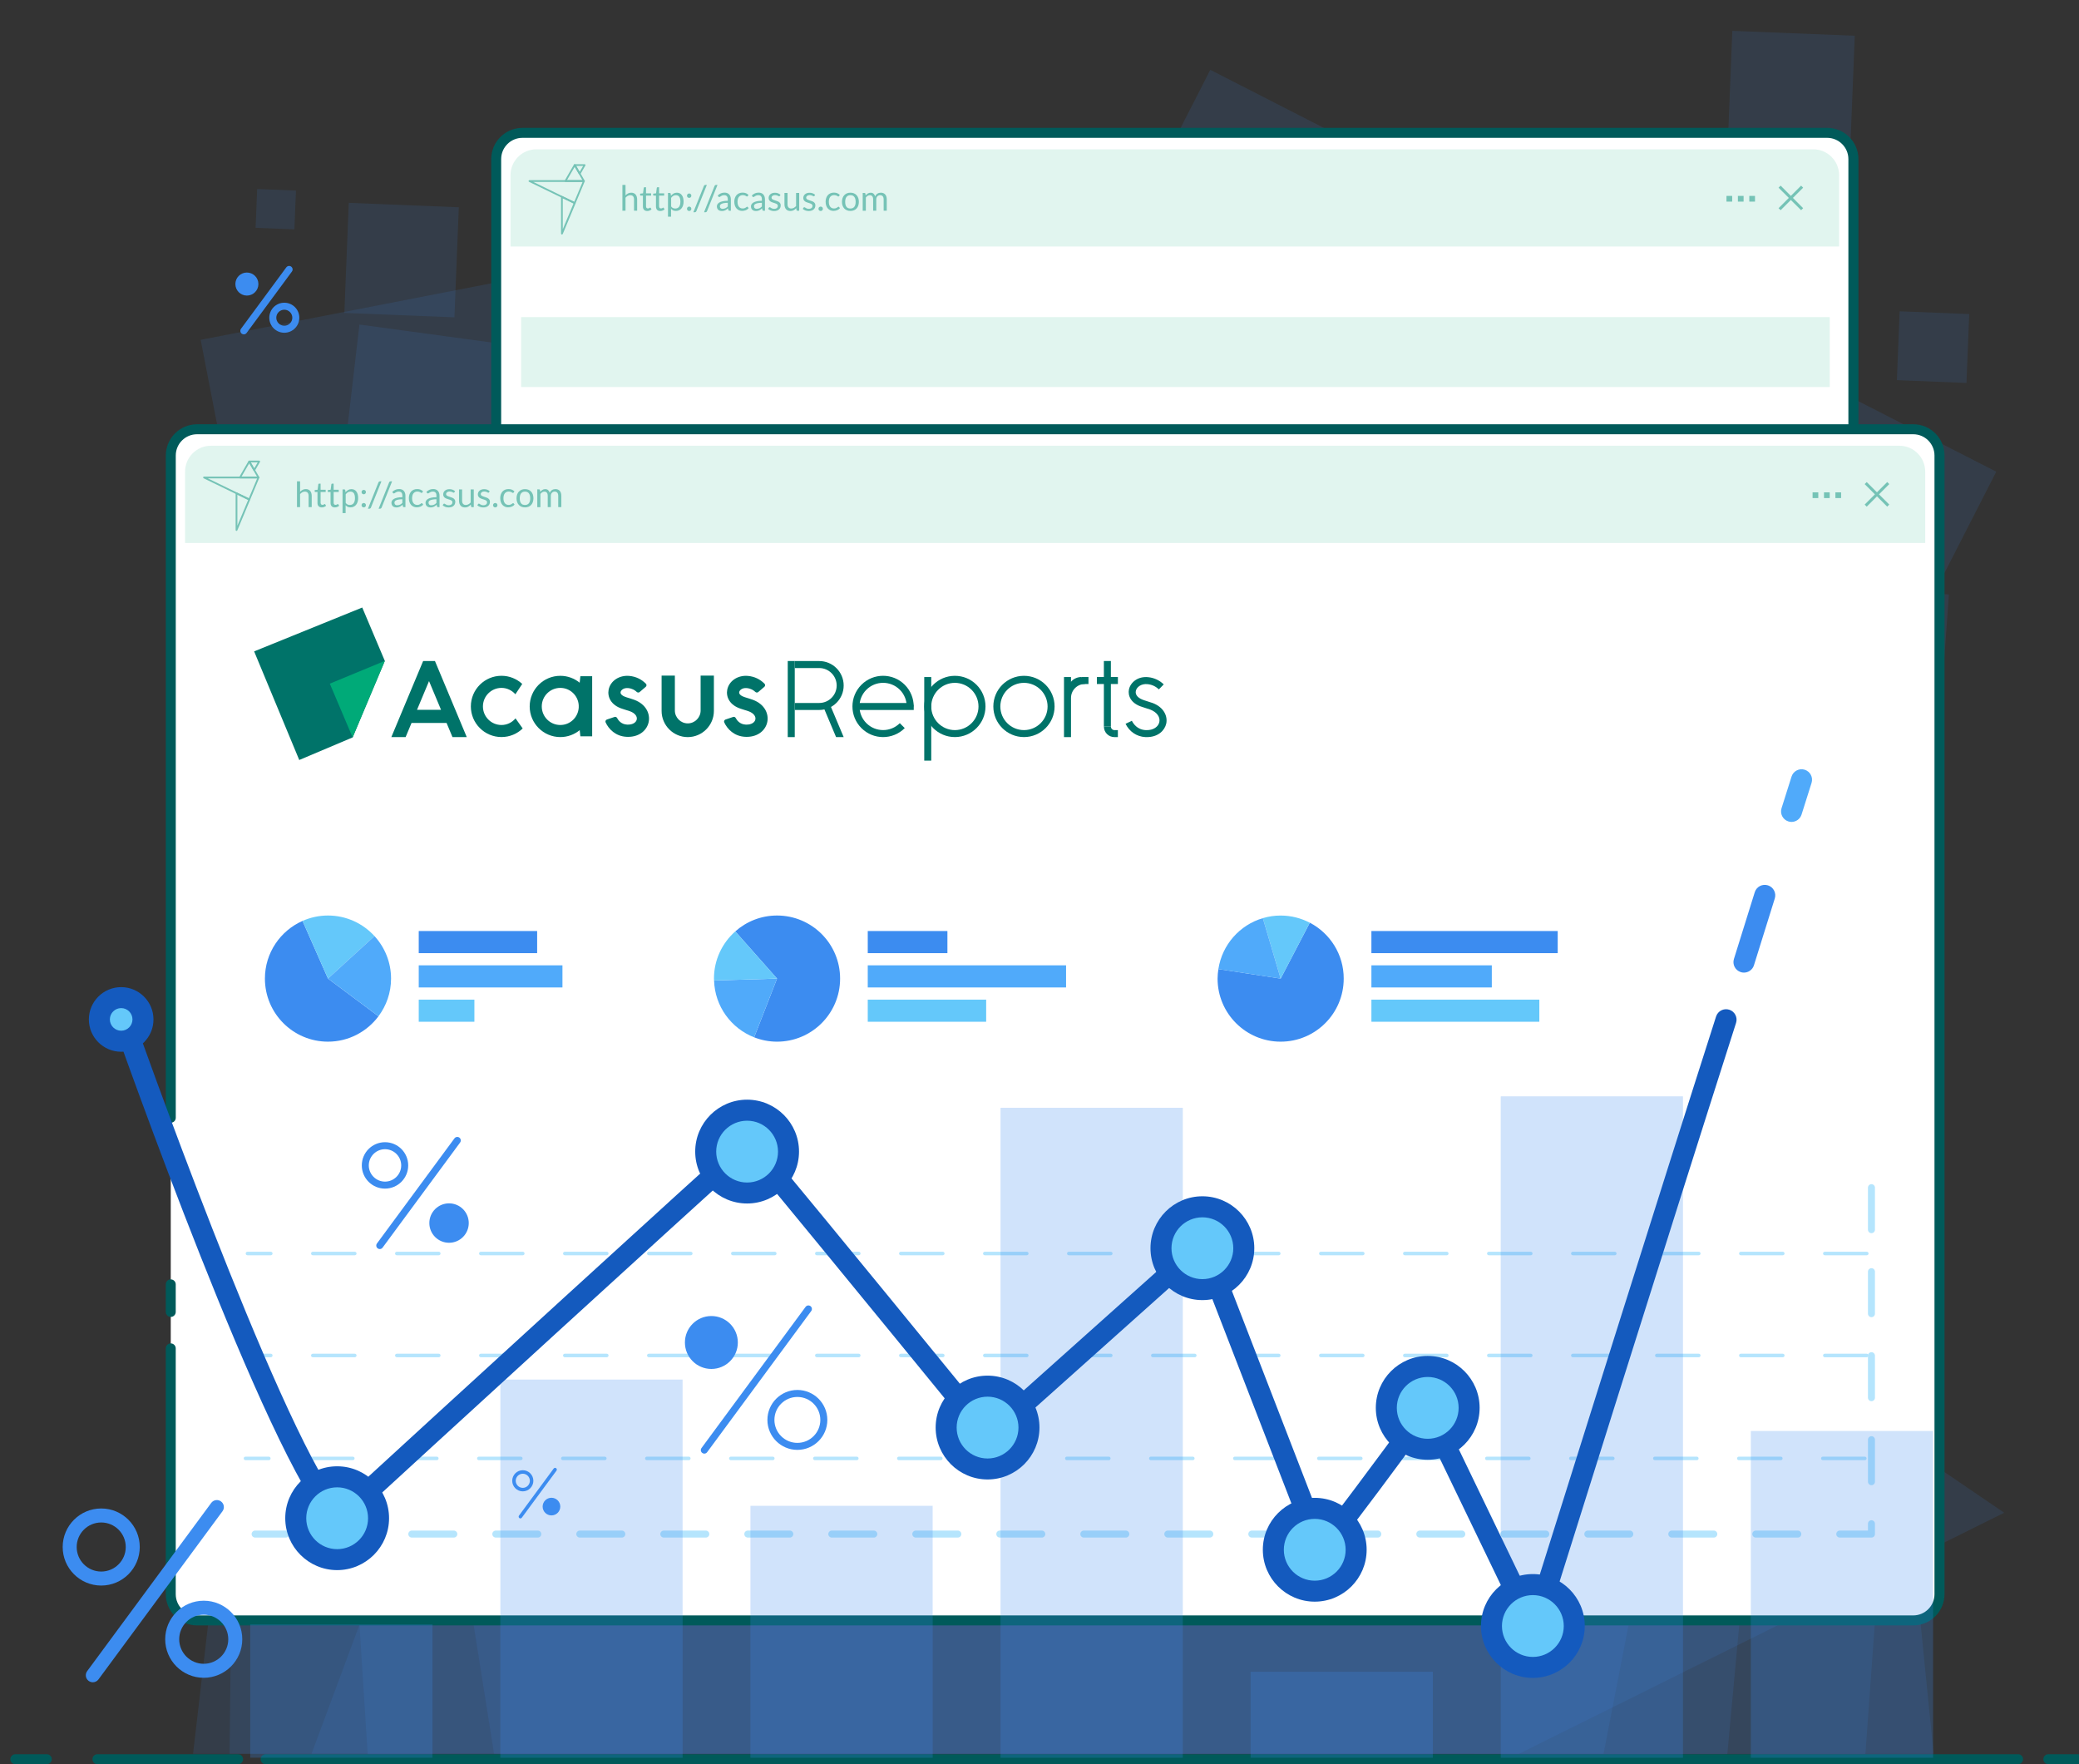<?xml version="1.0" encoding="utf-8"?>
<!-- Generator: Adobe Illustrator 23.0.4, SVG Export Plug-In . SVG Version: 6.00 Build 0)  -->
<svg version="1.1" id="artwork" xmlns="http://www.w3.org/2000/svg" xmlns:xlink="http://www.w3.org/1999/xlink" x="0px" y="0px"
	 viewBox="0 0 594 504" style="enable-background:new 0 0 594 504;" xml:space="preserve">
<rect x="0" y="0" width="594" height="504" fill="#333333" stroke="none"/>
<style type="text/css">
	.st0{fill:#FFFFFF;}
	.st1{fill:#FAE600;}
	.st2{fill:#F0C800;}
	.st3{opacity:0.12;fill:#5A2800;}
	.st4{fill:#D29600;}
	.st5{fill:#008C78;}
	.st6{fill:#CCE8E4;}
	.st7{fill:#E5F3F1;}
	.st8{fill:#00AA78;}
	.st9{fill:#005A5A;}
	.st10{fill:#007369;}
	.st11{fill:#B2DBF3;}
	.st12{fill:#254489;}
	.st13{fill:#3E5BA2;}
	.st14{fill:#4E9BD1;}
	.st15{fill:#222959;}
	.st16{fill:#B9DDFD;}
	.st17{fill:#145ABE;}
	.st18{fill:#3C8CF0;}
	.st19{fill:#50AAFA;}
	.st20{fill:#64C8FA;}
	.st21{fill:#EDE7EA;}
	.st22{fill:#FA5A32;}
	.st23{fill:#962832;}
	.st24{fill:#501432;}
	.st25{fill:#FCAC98;}
	.st26{opacity:0.12;fill:#C8463C;stroke:#962832;stroke-linecap:round;stroke-linejoin:round;stroke-miterlimit:10;}
	.st27{fill:#E9B5B1;}
	.st28{fill:none;}
	.st29{fill:#F2D3D0;}
	.st30{fill:#C8463C;}
	.st31{fill:#54C6A5;}
	.st32{fill:#80D4BB;}
	.st33{fill:#B2E5D6;}
	.st34{fill:none;stroke:#F2FBF8;stroke-miterlimit:10;}
	.st35{fill:#4CAEA0;}
	.st36{fill:none;stroke:#FA5A32;stroke-width:2;stroke-linecap:round;stroke-linejoin:round;stroke-miterlimit:10;}
	.st37{fill:#501432;stroke:#C8463C;stroke-width:2;stroke-linecap:round;stroke-linejoin:round;stroke-miterlimit:10;}
	.st38{fill:#FFFFFF;stroke:#501432;stroke-width:2;stroke-linecap:round;stroke-linejoin:round;stroke-miterlimit:10;}
	.st39{fill:#C8463C;stroke:#501432;stroke-width:2;stroke-linecap:round;stroke-linejoin:round;stroke-miterlimit:10;}
	.st40{fill:none;stroke:#501432;stroke-width:2;stroke-linecap:round;stroke-linejoin:round;stroke-miterlimit:10;}
	
		.st41{fill:none;stroke:#501432;stroke-width:2;stroke-linecap:round;stroke-linejoin:round;stroke-miterlimit:10;stroke-dasharray:12,6,0;}
	.st42{fill:#280014;stroke:#C8463C;stroke-width:2;stroke-linecap:round;stroke-linejoin:round;stroke-miterlimit:10;}
	.st43{opacity:0.32;fill:url(#SVGID_1_);}
	.st44{opacity:0.32;fill:url(#SVGID_2_);}
	.st45{opacity:0.32;fill:url(#SVGID_3_);}
	.st46{opacity:0.32;fill:url(#SVGID_4_);}
	.st47{opacity:0.32;fill:url(#SVGID_5_);}
	.st48{opacity:0.32;fill:url(#SVGID_6_);}
	.st49{fill:none;stroke:#962832;stroke-linecap:round;stroke-linejoin:round;stroke-miterlimit:10;}
	.st50{fill:#FFFFFF;stroke:#C8463C;stroke-width:2;stroke-linecap:round;stroke-linejoin:round;stroke-miterlimit:10;}
	.st51{opacity:0.32;fill:#280014;}
	.st52{opacity:0.32;fill:url(#SVGID_7_);}
	.st53{opacity:0.32;fill:url(#SVGID_8_);}
	.st54{opacity:0.32;fill:url(#SVGID_9_);}
	.st55{fill:none;stroke:#C8463C;stroke-miterlimit:10;}
	.st56{opacity:0.32;fill:url(#SVGID_10_);}
	.st57{opacity:0.32;fill:url(#SVGID_11_);}
	.st58{opacity:0.32;fill:url(#SVGID_12_);}
	.st59{fill:#962832;stroke:#962832;stroke-linecap:round;stroke-linejoin:round;stroke-miterlimit:10;}
	.st60{fill:#C8463C;stroke:#962832;stroke-linecap:round;stroke-linejoin:round;stroke-miterlimit:10;}
	.st61{opacity:0.32;fill:url(#SVGID_13_);}
	.st62{opacity:0.32;fill:url(#SVGID_14_);}
	.st63{opacity:0.32;fill:url(#SVGID_15_);}
	.st64{opacity:0.32;fill:url(#SVGID_16_);}
	.st65{fill:url(#SVGID_17_);}
	.st66{fill:url(#SVGID_18_);}
	.st67{opacity:0.32;fill:url(#SVGID_19_);}
	.st68{fill:url(#SVGID_20_);}
	.st69{opacity:0.48;fill:#005A5A;}
	.st70{opacity:0.12;}
	.st71{fill:#280014;}
	
		.st72{opacity:0.12;fill:none;stroke:#00AA78;stroke-linecap:round;stroke-linejoin:round;stroke-miterlimit:10;stroke-dasharray:6,6;}
	
		.st73{opacity:0.08;fill:none;stroke:#00AA78;stroke-linecap:round;stroke-linejoin:round;stroke-miterlimit:10;stroke-dasharray:6,6;}
	
		.st74{opacity:0.04;fill:none;stroke:#00AA78;stroke-linecap:round;stroke-linejoin:round;stroke-miterlimit:10;stroke-dasharray:6,6;}
	
		.st75{opacity:0.16;fill:none;stroke:#00AA78;stroke-linecap:round;stroke-linejoin:round;stroke-miterlimit:10;stroke-dasharray:6,6;}
	
		.st76{opacity:0.18;fill:none;stroke:#00AA78;stroke-linecap:round;stroke-linejoin:round;stroke-miterlimit:10;stroke-dasharray:6,6;}
	
		.st77{opacity:0.2;fill:none;stroke:#00AA78;stroke-linecap:round;stroke-linejoin:round;stroke-miterlimit:10;stroke-dasharray:6,6;}
	
		.st78{opacity:0.24;fill:none;stroke:#00AA78;stroke-linecap:round;stroke-linejoin:round;stroke-miterlimit:10;stroke-dasharray:6,6;}
	.st79{fill:none;stroke:#FFFFFF;stroke-width:8;stroke-linecap:round;stroke-linejoin:round;stroke-miterlimit:10;}
	.st80{opacity:0.4;}
	.st81{opacity:0.12;fill:url(#SVGID_21_);}
	.st82{fill:none;stroke:#00AA78;stroke-width:3;stroke-linecap:round;stroke-linejoin:round;stroke-miterlimit:10;}
	.st83{fill:#66CCAE;}
	.st84{fill:#4CC3A0;stroke:#007369;stroke-width:3;stroke-linecap:round;stroke-linejoin:round;stroke-miterlimit:10;}
	.st85{fill:none;stroke:#007369;stroke-width:3;stroke-linecap:round;stroke-linejoin:round;stroke-miterlimit:10;}
	.st86{fill:#B2E5D6;stroke:#007369;stroke-width:3;stroke-linecap:round;stroke-linejoin:round;stroke-miterlimit:10;}
	.st87{opacity:0.24;fill:url(#SVGID_22_);}
	.st88{fill:#E0F5EF;stroke:#007369;stroke-width:3;stroke-miterlimit:10;}
	.st89{opacity:0.48;fill:none;stroke:#00AA78;stroke-width:10;stroke-miterlimit:10;}
	.st90{opacity:0.24;fill:none;stroke:#00AA78;stroke-width:10;stroke-miterlimit:10;}
	.st91{clip-path:url(#SVGID_24_);fill:#3B8A73;}
	.st92{fill:#4CC3A0;}
	.st93{opacity:0.1;}
	.st94{fill:#F4F4F4;}
	.st95{fill:#B4B4B4;}
	.st96{fill:#A7A7A7;}
	.st97{fill:#CECECE;}
	.st98{fill:#C6C6C6;}
	.st99{fill:none;stroke:#501432;stroke-miterlimit:10;}
	.st100{fill:none;stroke:#007369;stroke-width:2;stroke-linecap:round;stroke-linejoin:round;stroke-miterlimit:10;}
	.st101{fill:none;stroke:#3C8CF0;stroke-width:2;stroke-linecap:round;stroke-linejoin:round;stroke-miterlimit:10;}
	.st102{fill:none;stroke:#962832;stroke-width:2;stroke-linecap:round;stroke-linejoin:round;stroke-miterlimit:10;}
	.st103{fill:none;stroke:#D29600;stroke-width:2;stroke-linecap:round;stroke-linejoin:round;stroke-miterlimit:10;}
	.st104{fill:#E8F2F2;}
	.st105{fill:none;stroke:#FFFFFF;stroke-width:2;stroke-linecap:round;stroke-linejoin:round;stroke-miterlimit:10;}
	.st106{opacity:0.12;fill:#003C3C;}
	.st107{opacity:0.3;}
	.st108{fill:#003C3C;}
	.st109{fill:#834947;}
	.st110{fill:#9C6D6C;}
	.st111{fill:#CCEEE4;}
	.st112{fill:#C1A4A3;}
	.st113{fill:#75C1B6;}
	.st114{fill:#33A393;}
	.st115{fill:#E5F6F1;}
	.st116{fill:none;stroke:#75C1B6;stroke-linecap:round;stroke-linejoin:round;stroke-miterlimit:10;}
	.st117{fill:none;stroke:#3C8CF0;stroke-width:2;stroke-miterlimit:10;}
	.st118{fill:none;stroke:#8ABAF6;stroke-miterlimit:10;}
	.st119{fill:none;stroke:#3C8CF0;stroke-miterlimit:10;}
	.st120{fill:#8F5B59;}
	.st121{fill:none;stroke:#007369;stroke-linecap:round;stroke-linejoin:round;stroke-miterlimit:10;}
	.st122{fill:none;stroke:#63CBAD;stroke-linecap:round;stroke-linejoin:round;stroke-miterlimit:10;}
	.st123{fill:#A17473;}
	.st124{fill:#F4D53D;}
	.st125{fill:none;stroke:#FDF7B2;stroke-linecap:round;stroke-linejoin:round;stroke-miterlimit:10;}
	.st126{fill:none;stroke:#D29600;stroke-miterlimit:10;}
	.st127{fill:none;stroke:#D29600;stroke-width:2;stroke-miterlimit:10;}
	.st128{fill:none;stroke:#F0C800;stroke-width:2;stroke-miterlimit:10;}
	.st129{opacity:0.6;fill:#64C8FA;stroke:#1E1E1E;stroke-miterlimit:10;}
	.st130{opacity:0.06;fill:#F0C800;}
	.st131{fill:#AA6400;}
	.st132{opacity:0.12;fill:#D29600;}
	.st133{opacity:0.12;fill:#AA6400;}
	.st134{fill:#FFFFFF;stroke:#005A5A;stroke-width:2.847;stroke-linecap:round;stroke-linejoin:round;stroke-miterlimit:10;}
	.st135{fill:none;stroke:#005A5A;stroke-width:2.847;stroke-linecap:round;stroke-linejoin:round;stroke-miterlimit:10;}
	.st136{opacity:0.12;fill:#00AA78;}
	.st137{opacity:0.12;fill:#F0C800;}
	.st138{fill:url(#SVGID_25_);}
	.st139{fill:none;stroke:#F0C800;stroke-width:20;stroke-miterlimit:10;}
	.st140{fill:none;stroke:#5A2800;stroke-width:20;stroke-miterlimit:10;}
	.st141{fill:none;stroke:#AA6400;stroke-width:20;stroke-miterlimit:10;}
	.st142{fill:none;stroke:#D29600;stroke-width:20;stroke-miterlimit:10;}
	.st143{fill:none;stroke:#FAE600;stroke-width:6;stroke-miterlimit:10;}
	.st144{opacity:0.24;}
	.st145{opacity:0.24;fill:url(#SVGID_26_);}
	.st146{fill:#116156;}
	.st147{fill:#269762;}
	.st148{fill:#87D7C0;}
	.st149{fill:url(#SVGID_27_);}
	.st150{opacity:0.06;fill:#FA5A32;}
	.st151{fill:none;stroke:#962832;stroke-miterlimit:10;}
	.st152{fill:none;stroke:#962832;stroke-miterlimit:10;stroke-dasharray:6.075,6.075;}
	.st153{fill:none;stroke:#962832;stroke-miterlimit:10;stroke-dasharray:6,6;}
	.st154{fill:#E0F5EF;stroke:#005A5A;stroke-width:2.847;stroke-linecap:round;stroke-linejoin:round;stroke-miterlimit:10;}
	.st155{fill:#99DDC9;stroke:#005A5A;stroke-width:2.847;stroke-linecap:round;stroke-linejoin:round;stroke-miterlimit:10;}
	.st156{clip-path:url(#SVGID_29_);}
	.st157{fill:#FED7CE;}
	.st158{opacity:0.5;fill:#501432;}
	.st159{opacity:0.5;fill:#FA5A32;}
	.st160{opacity:0.24;fill:#501432;}
	.st161{fill:none;stroke:#FA5A32;stroke-width:10;stroke-miterlimit:10;}
	.st162{fill:none;stroke:#FA5A32;stroke-width:6;stroke-miterlimit:10;}
	.st163{fill:none;stroke:#FA5A32;stroke-width:2;stroke-miterlimit:10;}
	.st164{fill:none;stroke:#962832;stroke-width:20;stroke-linecap:round;stroke-linejoin:round;stroke-miterlimit:10;}
	.st165{fill:none;stroke:#FA5A32;stroke-width:4;stroke-miterlimit:10;}
	.st166{fill:none;stroke:#280014;stroke-width:2;stroke-miterlimit:10;}
	.st167{fill:#962832;stroke:#962832;stroke-width:2;stroke-miterlimit:10;}
	.st168{fill:none;stroke:#962832;stroke-width:3;stroke-miterlimit:10;}
	.st169{opacity:0.12;fill:#3C8CF0;}
	.st170{opacity:0.48;}
	.st171{fill:none;stroke:#008C78;stroke-width:0.5;stroke-linecap:round;stroke-linejoin:round;stroke-miterlimit:10;}
	.st172{opacity:0.8;}
	.st173{fill:#64C8FA;stroke:#64C8FA;stroke-width:2;stroke-linecap:round;stroke-linejoin:round;stroke-miterlimit:10;}
	.st174{fill:#ECF8FE;stroke:#64C8FA;stroke-miterlimit:10;}
	
		.st175{fill:none;stroke:#B5E5FD;stroke-width:3;stroke-linecap:round;stroke-linejoin:round;stroke-miterlimit:10;stroke-dasharray:12;}
	.st176{fill:none;stroke:#B5E5FD;stroke-linecap:round;stroke-linejoin:round;stroke-miterlimit:10;stroke-dasharray:12;}
	.st177{fill:none;stroke:#50AAFA;stroke-width:6;stroke-linecap:round;stroke-linejoin:round;stroke-miterlimit:10;}
	.st178{fill:none;stroke:#3C8CF0;stroke-width:6;stroke-linecap:round;stroke-linejoin:round;stroke-miterlimit:10;}
	.st179{fill:none;stroke:#145ABE;stroke-width:6;stroke-linecap:round;stroke-linejoin:round;stroke-miterlimit:10;}
	.st180{fill:#64C8FA;stroke:#145ABE;stroke-width:6;stroke-linecap:round;stroke-linejoin:round;stroke-miterlimit:10;}
	.st181{fill:#ECF8FE;stroke:#50AAFA;stroke-width:2;stroke-linecap:round;stroke-linejoin:round;stroke-miterlimit:10;}
	.st182{fill:#50AAFA;stroke:#50AAFA;stroke-width:2;stroke-linecap:round;stroke-linejoin:round;stroke-miterlimit:10;}
	.st183{fill:#ECF8FE;stroke:#3C8CF0;stroke-width:4;stroke-linecap:round;stroke-linejoin:round;stroke-miterlimit:10;}
	.st184{fill:#3C8CF0;stroke:#3C8CF0;stroke-width:4;stroke-linecap:round;stroke-linejoin:round;stroke-miterlimit:10;}
	.st185{fill:#ECF8FE;stroke:#145ABE;stroke-width:6;stroke-linecap:round;stroke-linejoin:round;stroke-miterlimit:10;}
	.st186{fill:#145ABE;stroke:#145ABE;stroke-width:4;stroke-linecap:round;stroke-linejoin:round;stroke-miterlimit:10;}
	.st187{fill:none;stroke:#B1D1F9;stroke-width:4;stroke-linecap:round;stroke-linejoin:round;stroke-miterlimit:10;}
	.st188{fill:none;stroke:#3C8CF0;stroke-width:4;stroke-linecap:round;stroke-linejoin:round;stroke-miterlimit:10;}
	.st189{fill:none;stroke:#3C8CF0;stroke-linecap:round;stroke-linejoin:round;stroke-miterlimit:10;}
	.st190{fill:none;stroke:#007369;stroke-width:4;stroke-miterlimit:10;}
	.st191{fill:none;stroke:#007369;stroke-width:2;stroke-miterlimit:10;}
	.st192{opacity:0.06;fill:#00AA78;}
	.st193{fill:none;stroke:#005A5A;stroke-width:2;stroke-linecap:round;stroke-linejoin:round;stroke-miterlimit:10;}
	
		.st194{fill:none;stroke:#00AA78;stroke-width:2;stroke-linecap:round;stroke-linejoin:round;stroke-miterlimit:10;stroke-dasharray:3,6;}
	.st195{fill:none;stroke:#003C3C;stroke-width:2;stroke-linecap:round;stroke-linejoin:round;stroke-miterlimit:10;}
	.st196{fill:#FFFFFF;stroke:#005A5A;stroke-width:2;stroke-linecap:round;stroke-linejoin:round;stroke-miterlimit:10;}
	.st197{fill:none;stroke:#005A5A;stroke-width:2;stroke-miterlimit:10;}
	.st198{fill:none;stroke:#FFFFFF;stroke-width:6;stroke-miterlimit:10;}
	.st199{fill:#C2EBDF;stroke:#005A5A;stroke-width:2;stroke-linecap:round;stroke-linejoin:round;stroke-miterlimit:10;}
	.st200{fill:#C8463C;stroke:#005A5A;stroke-width:2;stroke-linecap:round;stroke-linejoin:round;stroke-miterlimit:10;}
	.st201{fill:#008C78;stroke:#005A5A;stroke-width:2;stroke-linecap:round;stroke-linejoin:round;stroke-miterlimit:10;}
	.st202{opacity:0.12;fill:none;stroke:#005A5A;stroke-width:2;stroke-linecap:round;stroke-linejoin:round;stroke-miterlimit:10;}
	.st203{opacity:0.12;fill:#FA5A32;}
	.st204{fill:none;stroke:#501432;stroke-width:2;stroke-miterlimit:10;}
	.st205{fill:#99DDC9;}
	.st206{opacity:0.24;fill:url(#SVGID_30_);}
	.st207{fill:none;stroke:#007369;stroke-width:10;stroke-miterlimit:10;}
	.st208{fill:none;stroke:#008C78;stroke-width:10;stroke-miterlimit:10;}
	.st209{fill:none;stroke:#005A5A;stroke-width:30;stroke-miterlimit:10;}
	.st210{fill:none;stroke:#007369;stroke-width:30;stroke-miterlimit:10;}
	.st211{fill:none;stroke:#008C78;stroke-width:30;stroke-miterlimit:10;}
	.st212{fill:none;stroke:#00AA78;stroke-width:30;stroke-miterlimit:10;}
	
		.st213{fill:none;stroke:#99DDC9;stroke-width:2;stroke-linecap:round;stroke-linejoin:round;stroke-miterlimit:10;stroke-dasharray:3,6;}
	.st214{fill:none;stroke:#99DDC9;stroke-width:2;stroke-linecap:round;stroke-linejoin:round;stroke-miterlimit:10;}
	.st215{fill:none;stroke:#00AA78;stroke-width:2;stroke-linecap:round;stroke-linejoin:round;stroke-miterlimit:10;}
	.st216{clip-path:url(#SVGID_32_);}
	.st217{clip-path:url(#SVGID_34_);}
	.st218{fill:#FFFFFF;stroke:#007369;stroke-width:2;stroke-linecap:round;stroke-linejoin:round;stroke-miterlimit:10;}
	.st219{fill:none;stroke:#005A5A;stroke-width:4;stroke-miterlimit:10;}
	.st220{fill:none;stroke:#008C78;stroke-width:4;stroke-miterlimit:10;}
	.st221{fill:none;stroke:#00AA78;stroke-width:4;stroke-miterlimit:10;}
	.st222{fill:none;stroke:#FEDED6;stroke-width:4;stroke-linecap:round;stroke-linejoin:round;stroke-miterlimit:10;}
	.st223{fill:none;stroke:#00AA78;stroke-width:4;stroke-linecap:round;stroke-linejoin:round;stroke-miterlimit:10;}
	.st224{fill:#007369;stroke:#007369;stroke-miterlimit:10;}
	.st225{fill:#FFFFFF;stroke:#007369;stroke-miterlimit:10;}
	.st226{fill:#007369;stroke:#FFFFFF;stroke-miterlimit:10;}
	.st227{fill:none;stroke:#FFFFFF;stroke-width:2;stroke-miterlimit:10;}
	.st228{opacity:0.249;fill:#B6B6B6;enable-background:new    ;}
	.st229{opacity:0.12;fill:#7C7C7C;enable-background:new    ;}
	.st230{fill:#F0FAF7;}
	.st231{fill:#E0F5EF;}
	.st232{opacity:0.06;}
	.st233{opacity:0.24;fill:#64C8FA;}
	.st234{opacity:0.48;fill:#50AAFA;}
	.st235{fill:#E0EBEB;}
	.st236{fill:#E0E8E8;stroke:#005A5A;stroke-width:2;stroke-linecap:round;stroke-linejoin:round;stroke-miterlimit:10;}
	.st237{fill:#FAF2E0;}
	.st238{fill:#F0F0F0;}
	.st239{fill:none;stroke:#AA6400;stroke-width:2;stroke-linecap:round;stroke-linejoin:round;stroke-miterlimit:10;}
	.st240{fill:#F2E5E6;}
	.st241{fill:#F8E9E8;}
	.st242{fill:#F2E5E6;stroke:#501432;stroke-width:2;stroke-linecap:round;stroke-linejoin:round;stroke-miterlimit:10;}
	.st243{opacity:0.12;fill:#145ABE;}
	.st244{fill:none;stroke:#1E1E1E;stroke-width:2;stroke-linecap:round;stroke-linejoin:round;stroke-miterlimit:10;}
	.st245{fill:#007369;stroke:#002878;stroke-miterlimit:10;}
	.st246{fill:#C2D7D7;}
	.st247{fill:#2B6AC4;}
	.st248{opacity:0.2;fill:#FAE600;}
	.st249{opacity:0.24;fill:#002878;}
	.st250{fill:#002878;}
	.st251{fill:url(#SVGID_35_);}
	.st252{fill:#193D85;}
	.st253{opacity:0.29;}
	.st254{fill:none;stroke:#F0C800;stroke-width:3;stroke-linecap:round;stroke-linejoin:round;stroke-miterlimit:10;}
	.st255{fill:none;stroke:#FAE600;stroke-width:4;stroke-linecap:round;stroke-linejoin:round;stroke-miterlimit:10;}
	.st256{fill:#199785;}
	.st257{fill:none;stroke:#612B46;stroke-width:4;stroke-linecap:round;stroke-linejoin:round;stroke-miterlimit:10;}
	.st258{fill:#FA6A46;}
	.st259{opacity:0.06;fill:#FFFFFF;}
	.st260{fill:none;stroke:#612B46;stroke-width:2;stroke-linecap:round;stroke-linejoin:round;stroke-miterlimit:10;}
	.st261{fill:#F0F5F5;}
	.st262{fill:none;stroke:#E0EBEB;stroke-width:10;stroke-linecap:round;stroke-linejoin:round;stroke-miterlimit:10;}
	.st263{opacity:0.12;fill:none;stroke:#7C7C7C;stroke-width:4;stroke-miterlimit:10;enable-background:new    ;}
	.st264{opacity:0.12;fill:#7C7C7C;}
	.st265{fill:#7C7C7C;}
	.st266{clip-path:url(#SVGID_37_);fill:#F0C800;}
	.st267{fill:#5A2800;}
	.st268{clip-path:url(#SVGID_39_);fill:#FAE600;}
	.st269{clip-path:url(#SVGID_41_);fill:#F0C800;}
	.st270{clip-path:url(#SVGID_43_);fill:#F0C800;}
	.st271{fill:#B5E5FD;}
	.st272{clip-path:url(#SVGID_45_);}
	.st273{opacity:0.5;}
</style>
<g>
	<g>
		<g class="st70">
			<polygon class="st18" points="552.46,501.03 141.17,501.03 91.82,189.75 517.19,147.99 			"/>
		</g>
		<g class="st70">
			<polygon class="st18" points="433.99,501.03 89.02,501.03 207.13,183.27 572.63,432.17 			"/>
		</g>
		<g class="st70">
			<polygon class="st18" points="458.15,501.03 55.16,501.03 102.7,92.72 526.21,150.31 			"/>
		</g>
		<g class="st70">
			<polygon class="st18" points="493.51,501.18 105.15,502.58 95.76,354.38 504.75,379.57 			"/>
		</g>
		<g class="st70">
			<polygon class="st18" points="532.97,501.11 65.6,501.03 69.63,139.82 556.83,169.83 			"/>
		</g>
		<g class="st70">
			
				<rect x="264.18" y="61.13" transform="matrix(0.89 0.455 -0.455 0.89 138.494 -154.652)" class="st18" width="252.31" height="298.19"/>
		</g>
		<g class="st70">
			
				<rect x="70.5" y="83.53" transform="matrix(0.982 -0.191 0.191 0.982 -27.852 28.53)" class="st18" width="127.99" height="151.26"/>
		</g>
		<g class="st70">
			
				<rect x="494.36" y="9.3" transform="matrix(0.999 0.04 -0.04 0.999 1.456 -20.249)" class="st18" width="35.02" height="34.65"/>
		</g>
		<g class="st70">
			
				<rect x="542.51" y="89.12" transform="matrix(0.999 0.04 -0.04 0.999 4.352 -21.8)" class="st18" width="19.9" height="19.69"/>
		</g>
		<g class="st70">
			
				<rect x="99.06" y="58.54" transform="matrix(0.999 0.04 -0.04 0.999 3.031 -4.488)" class="st18" width="31.47" height="31.47"/>
		</g>
		<g class="st70">
			
				<rect x="73.29" y="54.2" transform="matrix(0.999 0.04 -0.04 0.999 2.428 -3.075)" class="st18" width="11.09" height="11.09"/>
		</g>
	</g>
	<g>
		<g>
			<path class="st0" d="M141.77,234.65V45.45c0-4.14,3.36-7.5,7.5-7.5h372.79c4.14,0,7.5,3.36,7.5,7.5v381.44
				c0,4.14-3.36,7.5-7.5,7.5H149.26c-4.14,0-7.5-3.36-7.5-7.5V300.53"/>
			<path class="st9" d="M522.05,435.81H149.26c-4.92,0-8.92-4-8.92-8.92V300.53c0-0.79,0.64-1.42,1.42-1.42s1.42,0.64,1.42,1.42
				v126.36c0,3.35,2.72,6.07,6.07,6.07h372.79c3.35,0,6.07-2.72,6.07-6.07V45.45c0-3.35-2.72-6.07-6.07-6.07H149.26
				c-3.35,0-6.07,2.72-6.07,6.07v189.2c0,0.79-0.64,1.42-1.42,1.42s-1.42-0.64-1.42-1.42V45.45c0-4.92,4-8.92,8.92-8.92h372.79
				c4.92,0,8.92,4,8.92,8.92v381.44C530.97,431.81,526.97,435.81,522.05,435.81z"/>
		</g>
		<g>
			<path class="st9" d="M141.77,291.54c-0.79,0-1.42-0.64-1.42-1.42v-7.88c0-0.79,0.64-1.42,1.42-1.42s1.42,0.64,1.42,1.42v7.88
				C143.19,290.9,142.55,291.54,141.77,291.54z"/>
		</g>
		<g class="st70">
			<path class="st8" d="M145.86,70.43V50.05c0-4.08,3.31-7.4,7.4-7.4h364.8c4.08,0,7.4,3.31,7.4,7.4v20.38H145.86z"/>
		</g>
		<g class="st170">
			<g>
				<g>
					<rect x="493.28" y="55.97" class="st5" width="1.63" height="1.63"/>
				</g>
				<g>
					<rect x="496.54" y="55.97" class="st5" width="1.63" height="1.63"/>
				</g>
				<g>
					<rect x="499.8" y="55.97" class="st5" width="1.63" height="1.63"/>
				</g>
			</g>
			<g>
				<g>
					<polygon class="st5" points="515.18,53.62 514.6,53.03 511.67,55.96 511.67,55.96 511.67,55.96 508.75,53.03 508.16,53.62 
						511.09,56.54 508.16,59.47 508.75,60.05 511.67,57.13 511.67,57.13 511.67,57.13 514.6,60.05 515.18,59.47 512.26,56.54 					
						"/>
				</g>
			</g>
			<g>
				<g>
					<path class="st5" d="M166.84,51.97h-5.28c-0.09,0-0.17-0.05-0.22-0.12c-0.04-0.08-0.04-0.17,0-0.25l2.64-4.57
						c0.09-0.15,0.34-0.15,0.43,0l2.64,4.57c0.04,0.08,0.04,0.17,0,0.25C167.01,51.93,166.92,51.97,166.84,51.97z M161.99,51.47
						h4.42l-2.21-3.82L161.99,51.47z"/>
				</g>
				<g>
					<path class="st5" d="M160.55,66.99c-0.02,0-0.03,0-0.05,0c-0.12-0.02-0.2-0.13-0.2-0.25l0-10.5c0-0.09,0.04-0.17,0.12-0.21
						c0.07-0.04,0.16-0.05,0.24-0.01l3.66,1.78c0.12,0.06,0.17,0.2,0.12,0.32l-3.65,8.72C160.74,66.93,160.65,66.99,160.55,66.99z
						 M160.79,56.63l0,8.86l3.08-7.36L160.79,56.63z"/>
				</g>
				<g>
					<path class="st5" d="M164.2,58.26c-0.04,0-0.07-0.01-0.11-0.03l-12.94-6.29c-0.1-0.05-0.16-0.17-0.13-0.28
						c0.03-0.11,0.13-0.19,0.24-0.19h15.57c0.08,0,0.16,0.04,0.21,0.11c0.05,0.07,0.05,0.16,0.02,0.24l-2.63,6.29
						c-0.03,0.06-0.08,0.11-0.14,0.14C164.26,58.26,164.23,58.26,164.2,58.26z M152.35,51.97l11.72,5.7l2.39-5.7H152.35z"/>
				</g>
				<g>
					<path class="st5" d="M165.61,49.86L165.61,49.86c-0.09,0-0.17-0.05-0.22-0.12l-1.42-2.46c-0.04-0.08-0.04-0.17,0-0.25
						c0.04-0.08,0.13-0.12,0.22-0.12h2.84c0.09,0,0.17,0.05,0.22,0.12c0.04,0.08,0.04,0.17,0,0.25l-1.42,2.46
						C165.79,49.81,165.7,49.86,165.61,49.86z M164.63,47.4l0.99,1.71l0.99-1.71H164.63z"/>
				</g>
			</g>
			<g>
				<path class="st5" d="M177.83,60.2v-7.37h0.89v2.98c0.22-0.23,0.46-0.41,0.72-0.55c0.26-0.14,0.57-0.21,0.91-0.21
					c0.28,0,0.52,0.04,0.73,0.14c0.21,0.09,0.39,0.22,0.53,0.39c0.14,0.17,0.25,0.37,0.32,0.61c0.07,0.24,0.11,0.5,0.11,0.79v3.22
					h-0.89v-3.22c0-0.38-0.09-0.68-0.26-0.89c-0.17-0.21-0.44-0.32-0.8-0.32c-0.26,0-0.51,0.06-0.74,0.19s-0.44,0.3-0.63,0.51v3.73
					H177.83z"/>
				<path class="st5" d="M184.93,60.28c-0.4,0-0.71-0.11-0.92-0.33c-0.21-0.22-0.32-0.54-0.32-0.96v-3.1h-0.61
					c-0.05,0-0.1-0.02-0.14-0.05c-0.04-0.03-0.05-0.08-0.05-0.15v-0.36l0.83-0.1l0.21-1.57c0.01-0.05,0.03-0.09,0.06-0.12
					c0.04-0.03,0.08-0.05,0.14-0.05h0.45v1.75h1.45v0.64h-1.45v3.04c0,0.21,0.05,0.37,0.15,0.48s0.24,0.15,0.4,0.15
					c0.09,0,0.17-0.01,0.24-0.04s0.13-0.05,0.18-0.08c0.05-0.03,0.09-0.06,0.13-0.08c0.03-0.03,0.07-0.04,0.09-0.04
					c0.05,0,0.09,0.03,0.12,0.08l0.26,0.42c-0.15,0.14-0.34,0.26-0.56,0.34C185.38,60.24,185.16,60.28,184.93,60.28z"/>
				<path class="st5" d="M188.66,60.28c-0.4,0-0.71-0.11-0.92-0.33c-0.21-0.22-0.32-0.54-0.32-0.96v-3.1h-0.61
					c-0.05,0-0.1-0.02-0.14-0.05c-0.04-0.03-0.05-0.08-0.05-0.15v-0.36l0.83-0.1l0.21-1.57c0.01-0.05,0.03-0.09,0.06-0.12
					c0.04-0.03,0.08-0.05,0.14-0.05h0.45v1.75h1.45v0.64h-1.45v3.04c0,0.21,0.05,0.37,0.15,0.48s0.24,0.15,0.4,0.15
					c0.09,0,0.17-0.01,0.24-0.04s0.13-0.05,0.18-0.08c0.05-0.03,0.09-0.06,0.13-0.08c0.03-0.03,0.07-0.04,0.09-0.04
					c0.05,0,0.09,0.03,0.12,0.08l0.26,0.42c-0.15,0.14-0.34,0.26-0.56,0.34C189.11,60.24,188.89,60.28,188.66,60.28z"/>
				<path class="st5" d="M190.85,61.91v-6.78h0.53c0.13,0,0.21,0.06,0.24,0.19l0.08,0.6c0.22-0.26,0.46-0.47,0.74-0.63
					s0.6-0.24,0.96-0.24c0.29,0,0.55,0.06,0.79,0.17c0.24,0.11,0.44,0.28,0.6,0.5c0.17,0.22,0.3,0.49,0.39,0.81s0.13,0.69,0.13,1.11
					c0,0.37-0.05,0.72-0.15,1.04s-0.24,0.6-0.43,0.83c-0.19,0.24-0.42,0.42-0.69,0.55c-0.27,0.14-0.58,0.2-0.92,0.2
					c-0.31,0-0.58-0.05-0.8-0.16s-0.42-0.25-0.59-0.44v2.24H190.85z M193.11,55.76c-0.29,0-0.54,0.07-0.76,0.2
					c-0.22,0.13-0.42,0.32-0.6,0.57v2.45c0.16,0.22,0.34,0.38,0.54,0.46c0.19,0.09,0.41,0.13,0.65,0.13c0.47,0,0.83-0.17,1.08-0.5
					s0.38-0.82,0.38-1.44c0-0.33-0.03-0.61-0.09-0.85c-0.06-0.24-0.14-0.43-0.25-0.58c-0.11-0.15-0.25-0.26-0.41-0.33
					C193.49,55.8,193.31,55.76,193.11,55.76z"/>
				<path class="st5" d="M196.28,55.9c0-0.09,0.02-0.17,0.05-0.25c0.03-0.08,0.08-0.14,0.13-0.2c0.06-0.06,0.12-0.1,0.2-0.13
					s0.16-0.05,0.24-0.05c0.09,0,0.17,0.02,0.25,0.05s0.14,0.08,0.2,0.13s0.1,0.12,0.13,0.2c0.03,0.08,0.05,0.16,0.05,0.25
					c0,0.09-0.02,0.17-0.05,0.25s-0.08,0.14-0.13,0.2c-0.06,0.06-0.12,0.1-0.2,0.13c-0.08,0.03-0.16,0.05-0.25,0.05
					c-0.09,0-0.17-0.02-0.24-0.05c-0.08-0.03-0.14-0.08-0.2-0.13c-0.05-0.06-0.1-0.12-0.13-0.2S196.28,55.99,196.28,55.9z
					 M196.28,59.65c0-0.09,0.02-0.17,0.05-0.25c0.03-0.08,0.08-0.14,0.13-0.2c0.06-0.06,0.12-0.1,0.2-0.13s0.16-0.05,0.24-0.05
					c0.09,0,0.17,0.02,0.25,0.05s0.14,0.08,0.2,0.13s0.1,0.12,0.13,0.2c0.03,0.08,0.05,0.16,0.05,0.25c0,0.09-0.02,0.17-0.05,0.25
					s-0.08,0.14-0.13,0.2c-0.06,0.06-0.12,0.1-0.2,0.13c-0.08,0.03-0.16,0.05-0.25,0.05c-0.09,0-0.17-0.02-0.24-0.05
					c-0.08-0.03-0.14-0.08-0.2-0.13c-0.05-0.06-0.1-0.12-0.13-0.2S196.28,59.74,196.28,59.65z"/>
				<path class="st5" d="M198.97,60.3c-0.05,0.12-0.12,0.2-0.21,0.26c-0.09,0.06-0.19,0.08-0.28,0.08h-0.38l3-7.49
					c0.04-0.11,0.1-0.19,0.19-0.25s0.18-0.08,0.29-0.08h0.38L198.97,60.3z"/>
				<path class="st5" d="M202.02,60.3c-0.05,0.12-0.12,0.2-0.21,0.26c-0.09,0.06-0.19,0.08-0.28,0.08h-0.38l3-7.49
					c0.04-0.11,0.1-0.19,0.19-0.25s0.18-0.08,0.29-0.08H205L202.02,60.3z"/>
				<path class="st5" d="M208.81,60.2h-0.4c-0.09,0-0.16-0.01-0.21-0.04c-0.05-0.03-0.09-0.08-0.1-0.17l-0.1-0.47
					c-0.13,0.12-0.26,0.23-0.39,0.32c-0.13,0.09-0.26,0.17-0.4,0.24c-0.14,0.06-0.29,0.11-0.45,0.15s-0.33,0.05-0.53,0.05
					c-0.2,0-0.38-0.03-0.55-0.08c-0.17-0.05-0.32-0.14-0.45-0.25c-0.13-0.11-0.23-0.25-0.3-0.42c-0.07-0.17-0.11-0.37-0.11-0.6
					c0-0.2,0.06-0.39,0.17-0.58c0.11-0.19,0.29-0.35,0.53-0.5c0.24-0.14,0.57-0.26,0.96-0.35c0.4-0.09,0.88-0.14,1.46-0.14v-0.4
					c0-0.4-0.08-0.7-0.25-0.9c-0.17-0.2-0.42-0.3-0.75-0.3c-0.22,0-0.4,0.03-0.55,0.08s-0.28,0.12-0.38,0.18
					c-0.11,0.07-0.2,0.13-0.28,0.19c-0.08,0.05-0.16,0.08-0.23,0.08c-0.06,0-0.11-0.02-0.16-0.05c-0.04-0.03-0.08-0.07-0.11-0.12
					l-0.16-0.28c0.28-0.27,0.58-0.47,0.9-0.61c0.32-0.13,0.68-0.2,1.08-0.2c0.28,0,0.54,0.05,0.75,0.14
					c0.22,0.09,0.41,0.22,0.56,0.39s0.26,0.37,0.34,0.61c0.08,0.24,0.12,0.5,0.12,0.78V60.2z M206.5,59.65
					c0.16,0,0.3-0.02,0.43-0.05c0.13-0.03,0.25-0.08,0.37-0.13s0.23-0.13,0.33-0.21c0.1-0.08,0.21-0.18,0.31-0.28v-1.04
					c-0.41,0-0.76,0.03-1.05,0.08c-0.29,0.05-0.52,0.12-0.7,0.2c-0.18,0.08-0.31,0.18-0.39,0.3s-0.12,0.24-0.12,0.38
					c0,0.13,0.02,0.25,0.06,0.35c0.04,0.1,0.1,0.18,0.18,0.24c0.07,0.06,0.16,0.11,0.26,0.14S206.38,59.65,206.5,59.65z"/>
				<path class="st5" d="M213.62,56.03c-0.03,0.04-0.05,0.07-0.08,0.08c-0.03,0.02-0.06,0.03-0.11,0.03c-0.05,0-0.1-0.02-0.16-0.06
					c-0.06-0.04-0.13-0.09-0.22-0.14s-0.2-0.1-0.33-0.14c-0.13-0.04-0.29-0.06-0.47-0.06c-0.25,0-0.47,0.04-0.66,0.13
					c-0.19,0.09-0.35,0.22-0.48,0.38c-0.13,0.17-0.23,0.37-0.29,0.6s-0.1,0.5-0.1,0.79c0,0.31,0.03,0.58,0.1,0.82
					c0.07,0.24,0.17,0.44,0.29,0.6c0.13,0.16,0.28,0.29,0.46,0.37s0.39,0.13,0.61,0.13c0.22,0,0.4-0.03,0.54-0.08
					s0.26-0.11,0.35-0.17s0.17-0.12,0.23-0.17c0.06-0.05,0.12-0.08,0.18-0.08c0.08,0,0.13,0.03,0.17,0.08l0.25,0.33
					c-0.22,0.27-0.5,0.47-0.83,0.59s-0.68,0.19-1.04,0.19c-0.32,0-0.61-0.06-0.88-0.18c-0.27-0.12-0.51-0.29-0.71-0.51
					c-0.2-0.22-0.36-0.49-0.47-0.82c-0.11-0.32-0.17-0.69-0.17-1.11c0-0.38,0.05-0.72,0.16-1.04s0.26-0.6,0.46-0.83
					s0.45-0.41,0.75-0.54c0.3-0.13,0.64-0.19,1.02-0.19c0.35,0,0.67,0.06,0.94,0.17c0.27,0.12,0.52,0.28,0.73,0.49L213.62,56.03z"/>
				<path class="st5" d="M218.55,60.2h-0.4c-0.09,0-0.16-0.01-0.21-0.04c-0.05-0.03-0.09-0.08-0.1-0.17l-0.1-0.47
					c-0.13,0.12-0.26,0.23-0.39,0.32c-0.13,0.09-0.26,0.17-0.4,0.24c-0.14,0.06-0.29,0.11-0.45,0.15s-0.33,0.05-0.53,0.05
					c-0.2,0-0.38-0.03-0.55-0.08c-0.17-0.05-0.32-0.14-0.45-0.25c-0.13-0.11-0.23-0.25-0.3-0.42c-0.07-0.17-0.11-0.37-0.11-0.6
					c0-0.2,0.06-0.39,0.17-0.58c0.11-0.19,0.29-0.35,0.53-0.5c0.24-0.14,0.57-0.26,0.96-0.35c0.4-0.09,0.88-0.14,1.46-0.14v-0.4
					c0-0.4-0.08-0.7-0.25-0.9c-0.17-0.2-0.42-0.3-0.75-0.3c-0.22,0-0.4,0.03-0.55,0.08s-0.28,0.12-0.38,0.18
					c-0.11,0.07-0.2,0.13-0.28,0.19c-0.08,0.05-0.16,0.08-0.23,0.08c-0.06,0-0.11-0.02-0.16-0.05c-0.04-0.03-0.08-0.07-0.11-0.12
					l-0.16-0.28c0.28-0.27,0.58-0.47,0.9-0.61c0.32-0.13,0.68-0.2,1.08-0.2c0.28,0,0.54,0.05,0.75,0.14
					c0.22,0.09,0.41,0.22,0.56,0.39s0.26,0.37,0.34,0.61c0.08,0.24,0.12,0.5,0.12,0.78V60.2z M216.24,59.65
					c0.16,0,0.3-0.02,0.43-0.05c0.13-0.03,0.25-0.08,0.37-0.13s0.23-0.13,0.33-0.21c0.1-0.08,0.21-0.18,0.31-0.28v-1.04
					c-0.41,0-0.76,0.03-1.05,0.08c-0.29,0.05-0.52,0.12-0.7,0.2c-0.18,0.08-0.31,0.18-0.39,0.3s-0.12,0.24-0.12,0.38
					c0,0.13,0.02,0.25,0.06,0.35c0.04,0.1,0.1,0.18,0.18,0.24c0.07,0.06,0.16,0.11,0.26,0.14S216.12,59.65,216.24,59.65z"/>
				<path class="st5" d="M222.8,55.97c-0.04,0.07-0.1,0.11-0.19,0.11c-0.05,0-0.11-0.02-0.17-0.05c-0.06-0.04-0.14-0.08-0.23-0.12
					s-0.2-0.09-0.33-0.12c-0.13-0.04-0.28-0.06-0.45-0.06c-0.15,0-0.29,0.02-0.41,0.06c-0.12,0.04-0.22,0.09-0.31,0.16
					c-0.09,0.07-0.15,0.14-0.2,0.23c-0.04,0.09-0.07,0.18-0.07,0.29c0,0.13,0.04,0.24,0.11,0.33c0.08,0.09,0.17,0.16,0.3,0.22
					c0.12,0.06,0.26,0.12,0.42,0.17c0.16,0.05,0.32,0.1,0.48,0.16c0.17,0.05,0.33,0.12,0.48,0.18c0.16,0.07,0.3,0.15,0.42,0.25
					c0.12,0.1,0.22,0.22,0.3,0.37c0.07,0.14,0.11,0.32,0.11,0.52c0,0.23-0.04,0.45-0.12,0.65c-0.08,0.2-0.21,0.37-0.37,0.51
					c-0.16,0.15-0.36,0.26-0.6,0.34c-0.24,0.08-0.51,0.12-0.82,0.12c-0.35,0-0.67-0.06-0.96-0.17c-0.29-0.11-0.53-0.26-0.73-0.44
					l0.21-0.34c0.03-0.04,0.06-0.08,0.1-0.1c0.04-0.02,0.08-0.04,0.14-0.04c0.06,0,0.12,0.02,0.19,0.07
					c0.07,0.05,0.15,0.1,0.24,0.16c0.1,0.06,0.21,0.11,0.35,0.16c0.13,0.05,0.3,0.07,0.51,0.07c0.17,0,0.33-0.02,0.46-0.07
					c0.13-0.04,0.24-0.11,0.33-0.18c0.09-0.08,0.15-0.17,0.19-0.27c0.04-0.1,0.06-0.21,0.06-0.32c0-0.14-0.04-0.26-0.11-0.35
					c-0.07-0.09-0.17-0.17-0.3-0.24c-0.12-0.07-0.26-0.12-0.42-0.17s-0.32-0.1-0.48-0.15c-0.17-0.05-0.33-0.11-0.49-0.18
					s-0.3-0.15-0.42-0.26s-0.22-0.23-0.3-0.38c-0.08-0.15-0.11-0.34-0.11-0.55c0-0.19,0.04-0.38,0.12-0.56s0.2-0.33,0.35-0.47
					c0.15-0.14,0.34-0.24,0.56-0.32s0.48-0.12,0.77-0.12c0.33,0,0.63,0.05,0.9,0.16c0.27,0.1,0.49,0.25,0.69,0.43L222.8,55.97z"/>
				<path class="st5" d="M225.01,55.13v3.23c0,0.38,0.09,0.68,0.27,0.89c0.18,0.21,0.44,0.32,0.8,0.32c0.26,0,0.5-0.06,0.73-0.19
					c0.23-0.12,0.44-0.29,0.64-0.51v-3.74h0.89v5.07h-0.53c-0.13,0-0.21-0.06-0.24-0.18l-0.07-0.55c-0.22,0.24-0.47,0.44-0.74,0.59
					c-0.27,0.15-0.59,0.22-0.94,0.22c-0.28,0-0.52-0.05-0.73-0.14c-0.21-0.09-0.39-0.22-0.53-0.39c-0.14-0.17-0.25-0.37-0.32-0.6
					c-0.07-0.24-0.11-0.5-0.11-0.79v-3.23H225.01z"/>
				<path class="st5" d="M232.7,55.97c-0.04,0.07-0.1,0.11-0.19,0.11c-0.05,0-0.11-0.02-0.17-0.05c-0.06-0.04-0.14-0.08-0.23-0.12
					s-0.2-0.09-0.33-0.12c-0.13-0.04-0.28-0.06-0.45-0.06c-0.15,0-0.29,0.02-0.41,0.06c-0.12,0.04-0.22,0.09-0.31,0.16
					c-0.09,0.07-0.15,0.14-0.2,0.23c-0.04,0.09-0.07,0.18-0.07,0.29c0,0.13,0.04,0.24,0.11,0.33c0.08,0.09,0.17,0.16,0.3,0.22
					c0.12,0.06,0.26,0.12,0.42,0.17c0.16,0.05,0.32,0.1,0.48,0.16c0.17,0.05,0.33,0.12,0.48,0.18c0.16,0.07,0.3,0.15,0.42,0.25
					c0.12,0.1,0.22,0.22,0.3,0.37c0.07,0.14,0.11,0.32,0.11,0.52c0,0.23-0.04,0.45-0.12,0.65c-0.08,0.2-0.21,0.37-0.37,0.51
					c-0.16,0.15-0.36,0.26-0.6,0.34c-0.24,0.08-0.51,0.12-0.82,0.12c-0.35,0-0.67-0.06-0.96-0.17c-0.29-0.11-0.53-0.26-0.73-0.44
					l0.21-0.34c0.03-0.04,0.06-0.08,0.1-0.1c0.04-0.02,0.08-0.04,0.14-0.04c0.06,0,0.12,0.02,0.19,0.07
					c0.07,0.05,0.15,0.1,0.24,0.16c0.1,0.06,0.21,0.11,0.35,0.16c0.13,0.05,0.3,0.07,0.51,0.07c0.17,0,0.33-0.02,0.46-0.07
					c0.13-0.04,0.24-0.11,0.33-0.18c0.09-0.08,0.15-0.17,0.19-0.27c0.04-0.1,0.06-0.21,0.06-0.32c0-0.14-0.04-0.26-0.11-0.35
					c-0.07-0.09-0.17-0.17-0.3-0.24c-0.12-0.07-0.26-0.12-0.42-0.17s-0.32-0.1-0.48-0.15c-0.17-0.05-0.33-0.11-0.49-0.18
					s-0.3-0.15-0.42-0.26s-0.22-0.23-0.3-0.38c-0.08-0.15-0.11-0.34-0.11-0.55c0-0.19,0.04-0.38,0.12-0.56s0.2-0.33,0.35-0.47
					c0.15-0.14,0.34-0.24,0.56-0.32s0.48-0.12,0.77-0.12c0.33,0,0.63,0.05,0.9,0.16c0.27,0.1,0.49,0.25,0.69,0.43L232.7,55.97z"/>
				<path class="st5" d="M233.85,59.65c0-0.09,0.02-0.17,0.05-0.25c0.03-0.08,0.08-0.14,0.13-0.2c0.05-0.06,0.12-0.1,0.2-0.13
					s0.16-0.05,0.25-0.05c0.09,0,0.17,0.02,0.25,0.05s0.14,0.08,0.2,0.13s0.1,0.12,0.13,0.2c0.03,0.08,0.05,0.16,0.05,0.25
					c0,0.09-0.02,0.17-0.05,0.25c-0.03,0.08-0.08,0.14-0.13,0.2c-0.06,0.06-0.12,0.1-0.2,0.13c-0.08,0.03-0.16,0.05-0.25,0.05
					c-0.09,0-0.17-0.02-0.25-0.05c-0.08-0.03-0.14-0.08-0.2-0.13c-0.06-0.06-0.1-0.12-0.13-0.2S233.85,59.74,233.85,59.65z"/>
				<path class="st5" d="M239.71,56.03c-0.03,0.04-0.05,0.07-0.08,0.08c-0.03,0.02-0.06,0.03-0.11,0.03c-0.05,0-0.1-0.02-0.16-0.06
					c-0.06-0.04-0.13-0.09-0.22-0.14s-0.2-0.1-0.33-0.14c-0.13-0.04-0.29-0.06-0.47-0.06c-0.25,0-0.47,0.04-0.66,0.13
					c-0.19,0.09-0.35,0.22-0.48,0.38c-0.13,0.17-0.23,0.37-0.29,0.6s-0.1,0.5-0.1,0.79c0,0.31,0.03,0.58,0.1,0.82
					c0.07,0.24,0.17,0.44,0.29,0.6c0.13,0.16,0.28,0.29,0.46,0.37s0.39,0.13,0.61,0.13c0.22,0,0.4-0.03,0.54-0.08
					s0.26-0.11,0.35-0.17s0.17-0.12,0.23-0.17c0.06-0.05,0.12-0.08,0.18-0.08c0.08,0,0.13,0.03,0.17,0.08l0.25,0.33
					c-0.22,0.27-0.5,0.47-0.83,0.59s-0.68,0.19-1.04,0.19c-0.32,0-0.61-0.06-0.88-0.18c-0.27-0.12-0.51-0.29-0.71-0.51
					c-0.2-0.22-0.36-0.49-0.47-0.82c-0.11-0.32-0.17-0.69-0.17-1.11c0-0.38,0.05-0.72,0.16-1.04s0.26-0.6,0.46-0.83
					s0.45-0.41,0.75-0.54c0.3-0.13,0.64-0.19,1.02-0.19c0.35,0,0.67,0.06,0.94,0.17c0.27,0.12,0.52,0.28,0.73,0.49L239.71,56.03z"/>
				<path class="st5" d="M242.98,55.05c0.37,0,0.7,0.06,1,0.18c0.3,0.12,0.55,0.3,0.76,0.53c0.21,0.23,0.37,0.5,0.48,0.82
					c0.11,0.32,0.17,0.68,0.17,1.08c0,0.4-0.06,0.76-0.17,1.08s-0.27,0.59-0.48,0.82s-0.46,0.4-0.76,0.52
					c-0.3,0.12-0.63,0.18-1,0.18c-0.37,0-0.7-0.06-1-0.18c-0.3-0.12-0.55-0.3-0.76-0.52s-0.37-0.5-0.49-0.82s-0.17-0.68-0.17-1.08
					c0-0.4,0.06-0.76,0.17-1.08c0.11-0.32,0.28-0.6,0.49-0.82c0.21-0.23,0.46-0.4,0.76-0.53S242.61,55.05,242.98,55.05z
					 M242.98,59.57c0.5,0,0.87-0.17,1.12-0.5s0.37-0.8,0.37-1.4c0-0.6-0.12-1.07-0.37-1.41c-0.25-0.34-0.62-0.5-1.12-0.5
					c-0.25,0-0.47,0.04-0.66,0.13c-0.19,0.09-0.34,0.21-0.47,0.38c-0.12,0.16-0.22,0.36-0.28,0.6c-0.06,0.24-0.09,0.51-0.09,0.81
					s0.03,0.57,0.09,0.81c0.06,0.24,0.15,0.44,0.28,0.6c0.12,0.16,0.28,0.29,0.47,0.37C242.51,59.53,242.73,59.57,242.98,59.57z"/>
				<path class="st5" d="M246.49,60.2v-5.07h0.53c0.13,0,0.21,0.06,0.24,0.19l0.06,0.52c0.19-0.23,0.4-0.42,0.63-0.56
					c0.23-0.15,0.5-0.22,0.81-0.22c0.34,0,0.62,0.09,0.83,0.28c0.21,0.19,0.36,0.45,0.46,0.77c0.07-0.18,0.16-0.34,0.28-0.48
					c0.12-0.13,0.24-0.24,0.39-0.33c0.14-0.09,0.3-0.15,0.46-0.19s0.33-0.06,0.49-0.06c0.27,0,0.5,0.04,0.71,0.13
					c0.21,0.08,0.38,0.21,0.53,0.37c0.15,0.16,0.26,0.36,0.33,0.6c0.08,0.24,0.12,0.51,0.12,0.82v3.22h-0.89v-3.22
					c0-0.4-0.09-0.7-0.26-0.9c-0.17-0.2-0.42-0.31-0.75-0.31c-0.15,0-0.29,0.03-0.42,0.08s-0.25,0.13-0.35,0.23
					c-0.1,0.1-0.18,0.23-0.24,0.38c-0.06,0.15-0.09,0.33-0.09,0.53v3.22h-0.89v-3.22c0-0.41-0.08-0.71-0.25-0.91
					c-0.16-0.2-0.4-0.3-0.71-0.3c-0.22,0-0.42,0.06-0.61,0.18c-0.19,0.12-0.36,0.28-0.52,0.48v3.78H246.49z"/>
			</g>
		</g>
		<g class="st70">
			<rect x="148.89" y="90.59" class="st8" width="373.89" height="19.98"/>
		</g>
	</g>
	<g>
		<g id="Rectangle_403_18_">
			<path class="st9" d="M576.6,504H75.88c-0.79,0-1.42-0.64-1.42-1.42s0.64-1.42,1.42-1.42H576.6c0.79,0,1.42,0.64,1.42,1.42
				S577.38,504,576.6,504z"/>
		</g>
		<g>
			<path class="st9" d="M594,504h-8.77c-0.79,0-1.42-0.64-1.42-1.42s0.64-1.42,1.42-1.42H594c0.79,0,1.42,0.64,1.42,1.42
				S594.79,504,594,504z"/>
		</g>
		<g id="Rectangle_403_17_">
			<path class="st9" d="M13.38,504h-9c-0.79,0-1.42-0.64-1.42-1.42s0.64-1.42,1.42-1.42h9c0.79,0,1.42,0.64,1.42,1.42
				S14.16,504,13.38,504z"/>
		</g>
		<g id="Rectangle_403_16_">
			<path class="st9" d="M68.03,504h-40.2c-0.79,0-1.42-0.64-1.42-1.42s0.64-1.42,1.42-1.42h40.2c0.79,0,1.42,0.64,1.42,1.42
				S68.82,504,68.03,504z"/>
		</g>
	</g>
	<g>
		<g>
			<g>
				<path class="st0" d="M48.79,319.33v-189.2c0-4.14,3.36-7.5,7.5-7.5h490.36c4.14,0,7.5,3.36,7.5,7.5v325.3
					c0,4.14-3.36,7.5-7.5,7.5H56.29c-4.14,0-7.5-3.36-7.5-7.5v-70.22"/>
				<path class="st9" d="M546.65,464.35H56.29c-4.92,0-8.92-4-8.92-8.92v-70.22c0-0.79,0.64-1.42,1.42-1.42s1.42,0.64,1.42,1.42
					v70.22c0,3.35,2.72,6.07,6.07,6.07h490.36c3.35,0,6.07-2.72,6.07-6.07v-325.3c0-3.35-2.72-6.07-6.07-6.07H56.29
					c-3.35,0-6.07,2.72-6.07,6.07v189.2c0,0.79-0.64,1.42-1.42,1.42s-1.42-0.64-1.42-1.42v-189.2c0-4.92,4-8.92,8.92-8.92h490.36
					c4.92,0,8.92,4,8.92,8.92v325.3C555.57,460.35,551.57,464.35,546.65,464.35z"/>
			</g>
			<g>
				<path class="st9" d="M48.79,376.22c-0.79,0-1.42-0.64-1.42-1.42v-7.88c0-0.79,0.64-1.42,1.42-1.42s1.42,0.64,1.42,1.42v7.88
					C50.21,375.58,49.58,376.22,48.79,376.22z"/>
			</g>
			<g class="st70">
				<path class="st8" d="M52.88,155.12v-20.38c0-4.08,3.31-7.4,7.4-7.4h482.38c4.08,0,7.4,3.31,7.4,7.4v20.38H52.88z"/>
			</g>
			<g class="st170">
				<g>
					<g>
						<rect x="517.88" y="140.66" class="st5" width="1.63" height="1.63"/>
					</g>
					<g>
						<rect x="521.14" y="140.66" class="st5" width="1.63" height="1.63"/>
					</g>
					<g>
						<rect x="524.4" y="140.66" class="st5" width="1.63" height="1.63"/>
					</g>
				</g>
				<g>
					<g>
						<polygon class="st5" points="539.79,138.3 539.2,137.72 536.28,140.64 536.27,140.64 536.27,140.64 533.35,137.72 
							532.76,138.3 535.69,141.23 532.76,144.15 533.35,144.74 536.27,141.81 536.27,141.82 536.28,141.81 539.2,144.74 
							539.79,144.15 536.86,141.23 						"/>
					</g>
				</g>
				<g>
					<g>
						<path class="st5" d="M73.86,136.66h-5.28c-0.09,0-0.17-0.05-0.22-0.12c-0.04-0.08-0.04-0.17,0-0.25l2.64-4.57
							c0.09-0.15,0.34-0.15,0.43,0l2.64,4.57c0.04,0.08,0.04,0.17,0,0.25C74.03,136.61,73.95,136.66,73.86,136.66z M69.01,136.16
							h4.42l-2.21-3.82L69.01,136.16z"/>
					</g>
					<g>
						<path class="st5" d="M67.57,151.67c-0.02,0-0.03,0-0.05,0c-0.12-0.02-0.2-0.13-0.2-0.25l0-10.5c0-0.09,0.04-0.17,0.12-0.21
							c0.07-0.05,0.16-0.05,0.24-0.01l3.66,1.78c0.12,0.06,0.17,0.2,0.12,0.32l-3.65,8.72C67.76,151.61,67.67,151.67,67.57,151.67z
							 M67.82,141.32l0,8.86l3.08-7.36L67.82,141.32z"/>
					</g>
					<g>
						<path class="st5" d="M71.22,142.95c-0.04,0-0.07-0.01-0.11-0.03l-12.94-6.29c-0.1-0.05-0.16-0.17-0.13-0.28
							c0.03-0.11,0.13-0.19,0.24-0.19h15.57c0.08,0,0.16,0.04,0.21,0.11c0.05,0.07,0.05,0.16,0.02,0.24l-2.63,6.29
							c-0.03,0.06-0.08,0.11-0.14,0.14C71.28,142.94,71.25,142.95,71.22,142.95z M59.37,136.66l11.72,5.7l2.39-5.7H59.37z"/>
					</g>
					<g>
						<path class="st5" d="M72.64,134.55c-0.09,0-0.17-0.05-0.22-0.12L71,131.96c-0.04-0.08-0.04-0.17,0-0.25
							c0.04-0.08,0.13-0.12,0.22-0.12h2.84c0.09,0,0.17,0.05,0.22,0.12c0.04,0.08,0.04,0.17,0,0.25l-1.42,2.46
							C72.81,134.5,72.73,134.55,72.64,134.55z M71.65,132.09l0.99,1.71l0.99-1.71H71.65z"/>
					</g>
				</g>
				<g>
					<path class="st5" d="M84.85,144.88v-7.37h0.89v2.98c0.22-0.23,0.46-0.41,0.72-0.55c0.26-0.14,0.57-0.21,0.91-0.21
						c0.28,0,0.52,0.04,0.73,0.14c0.21,0.09,0.39,0.22,0.53,0.39c0.14,0.17,0.25,0.37,0.32,0.61c0.07,0.24,0.11,0.5,0.11,0.79v3.22
						h-0.89v-3.22c0-0.38-0.09-0.68-0.26-0.89c-0.17-0.21-0.44-0.32-0.8-0.32c-0.26,0-0.51,0.06-0.74,0.19s-0.44,0.3-0.63,0.51v3.73
						H84.85z"/>
					<path class="st5" d="M91.95,144.96c-0.4,0-0.71-0.11-0.92-0.33c-0.21-0.22-0.32-0.54-0.32-0.96v-3.1h-0.61
						c-0.05,0-0.1-0.02-0.14-0.05c-0.04-0.03-0.05-0.08-0.05-0.15v-0.36l0.83-0.1l0.21-1.57c0.01-0.05,0.03-0.09,0.06-0.12
						c0.04-0.03,0.08-0.05,0.14-0.05h0.45v1.75h1.45v0.64h-1.45v3.04c0,0.21,0.05,0.37,0.15,0.48s0.24,0.15,0.4,0.15
						c0.09,0,0.17-0.01,0.24-0.04s0.13-0.05,0.18-0.08c0.05-0.03,0.09-0.06,0.13-0.08c0.03-0.03,0.07-0.04,0.09-0.04
						c0.05,0,0.09,0.03,0.12,0.08l0.26,0.42c-0.15,0.14-0.34,0.26-0.56,0.34C92.4,144.92,92.18,144.96,91.95,144.96z"/>
					<path class="st5" d="M95.68,144.96c-0.4,0-0.71-0.11-0.92-0.33c-0.21-0.22-0.32-0.54-0.32-0.96v-3.1h-0.61
						c-0.05,0-0.1-0.02-0.14-0.05c-0.04-0.03-0.05-0.08-0.05-0.15v-0.36l0.83-0.1l0.21-1.57c0.01-0.05,0.03-0.09,0.06-0.12
						c0.04-0.03,0.08-0.05,0.14-0.05h0.45v1.75h1.45v0.64h-1.45v3.04c0,0.21,0.05,0.37,0.15,0.48s0.24,0.15,0.4,0.15
						c0.09,0,0.17-0.01,0.24-0.04s0.13-0.05,0.18-0.08c0.05-0.03,0.09-0.06,0.13-0.08c0.03-0.03,0.07-0.04,0.09-0.04
						c0.05,0,0.09,0.03,0.12,0.08l0.26,0.42c-0.15,0.14-0.34,0.26-0.56,0.34C96.13,144.92,95.91,144.96,95.68,144.96z"/>
					<path class="st5" d="M97.87,146.6v-6.78h0.53c0.13,0,0.21,0.06,0.24,0.19l0.08,0.6c0.22-0.26,0.46-0.47,0.74-0.63
						s0.6-0.24,0.96-0.24c0.29,0,0.55,0.06,0.79,0.17c0.24,0.11,0.44,0.28,0.6,0.5c0.17,0.22,0.3,0.49,0.39,0.81
						s0.13,0.69,0.13,1.11c0,0.37-0.05,0.72-0.15,1.04s-0.24,0.6-0.43,0.83c-0.19,0.24-0.42,0.42-0.69,0.55
						c-0.27,0.14-0.58,0.2-0.92,0.2c-0.31,0-0.58-0.05-0.8-0.16s-0.42-0.25-0.59-0.44v2.24H97.87z M100.13,140.45
						c-0.29,0-0.54,0.07-0.76,0.2c-0.22,0.13-0.42,0.32-0.6,0.57v2.45c0.16,0.22,0.34,0.38,0.54,0.46c0.19,0.09,0.41,0.13,0.65,0.13
						c0.47,0,0.83-0.17,1.08-0.5s0.38-0.82,0.38-1.44c0-0.33-0.03-0.61-0.09-0.85c-0.06-0.24-0.14-0.43-0.25-0.58
						c-0.11-0.15-0.25-0.26-0.41-0.33C100.51,140.48,100.33,140.45,100.13,140.45z"/>
					<path class="st5" d="M103.3,140.58c0-0.09,0.02-0.17,0.05-0.25c0.03-0.08,0.08-0.14,0.13-0.2c0.06-0.06,0.12-0.1,0.2-0.13
						s0.16-0.05,0.24-0.05c0.09,0,0.17,0.02,0.25,0.05s0.14,0.08,0.2,0.13s0.1,0.12,0.13,0.2c0.03,0.08,0.05,0.16,0.05,0.25
						c0,0.09-0.02,0.17-0.05,0.25s-0.08,0.14-0.13,0.2c-0.06,0.06-0.12,0.1-0.2,0.13c-0.08,0.03-0.16,0.05-0.25,0.05
						c-0.09,0-0.17-0.02-0.24-0.05c-0.08-0.03-0.14-0.08-0.2-0.13c-0.05-0.06-0.1-0.12-0.13-0.2S103.3,140.67,103.3,140.58z
						 M103.3,144.33c0-0.09,0.02-0.17,0.05-0.25c0.03-0.08,0.08-0.14,0.13-0.2c0.06-0.06,0.12-0.1,0.2-0.13s0.16-0.05,0.24-0.05
						c0.09,0,0.17,0.02,0.25,0.05s0.14,0.08,0.2,0.13s0.1,0.12,0.13,0.2c0.03,0.08,0.05,0.16,0.05,0.25c0,0.09-0.02,0.17-0.05,0.25
						s-0.08,0.14-0.13,0.2c-0.06,0.06-0.12,0.1-0.2,0.13c-0.08,0.03-0.16,0.05-0.25,0.05c-0.09,0-0.17-0.02-0.24-0.05
						c-0.08-0.03-0.14-0.08-0.2-0.13c-0.05-0.06-0.1-0.12-0.13-0.2S103.3,144.42,103.3,144.33z"/>
					<path class="st5" d="M105.99,144.99c-0.05,0.12-0.12,0.2-0.21,0.26c-0.09,0.06-0.19,0.08-0.28,0.08h-0.38l3-7.49
						c0.04-0.11,0.1-0.19,0.19-0.25s0.18-0.08,0.29-0.08h0.38L105.99,144.99z"/>
					<path class="st5" d="M109.04,144.99c-0.05,0.12-0.12,0.2-0.21,0.26c-0.09,0.06-0.19,0.08-0.28,0.08h-0.38l3-7.49
						c0.04-0.11,0.1-0.19,0.19-0.25s0.18-0.08,0.29-0.08h0.38L109.04,144.99z"/>
					<path class="st5" d="M115.83,144.88h-0.4c-0.09,0-0.16-0.01-0.21-0.04c-0.05-0.03-0.09-0.08-0.1-0.17l-0.1-0.47
						c-0.13,0.12-0.26,0.23-0.39,0.32c-0.13,0.09-0.26,0.17-0.4,0.24c-0.14,0.06-0.29,0.11-0.45,0.15s-0.33,0.05-0.53,0.05
						c-0.2,0-0.38-0.03-0.55-0.08c-0.17-0.05-0.32-0.14-0.45-0.25c-0.13-0.11-0.23-0.25-0.3-0.42c-0.07-0.17-0.11-0.37-0.11-0.6
						c0-0.2,0.06-0.39,0.17-0.58c0.11-0.19,0.29-0.35,0.53-0.5c0.24-0.14,0.57-0.26,0.96-0.35c0.4-0.09,0.88-0.14,1.46-0.14v-0.4
						c0-0.4-0.08-0.7-0.25-0.9c-0.17-0.2-0.42-0.3-0.75-0.3c-0.22,0-0.4,0.03-0.55,0.08s-0.28,0.12-0.38,0.18
						c-0.11,0.07-0.2,0.13-0.28,0.19c-0.08,0.05-0.16,0.08-0.23,0.08c-0.06,0-0.11-0.02-0.16-0.05c-0.04-0.03-0.08-0.07-0.11-0.12
						l-0.16-0.28c0.28-0.27,0.58-0.47,0.9-0.61c0.32-0.13,0.68-0.2,1.08-0.2c0.28,0,0.54,0.05,0.75,0.14
						c0.22,0.09,0.41,0.22,0.56,0.39s0.26,0.37,0.34,0.61c0.08,0.24,0.12,0.5,0.12,0.78V144.88z M113.52,144.34
						c0.16,0,0.3-0.02,0.43-0.05c0.13-0.03,0.25-0.08,0.37-0.13s0.23-0.13,0.33-0.21c0.1-0.08,0.21-0.18,0.31-0.28v-1.04
						c-0.41,0-0.76,0.03-1.05,0.08c-0.29,0.05-0.52,0.12-0.7,0.2c-0.18,0.08-0.31,0.18-0.39,0.3s-0.12,0.24-0.12,0.38
						c0,0.13,0.02,0.25,0.06,0.35c0.04,0.1,0.1,0.18,0.18,0.24c0.07,0.06,0.16,0.11,0.26,0.14S113.4,144.34,113.52,144.34z"/>
					<path class="st5" d="M120.64,140.72c-0.03,0.04-0.05,0.07-0.08,0.08c-0.03,0.02-0.06,0.03-0.11,0.03
						c-0.05,0-0.1-0.02-0.16-0.06c-0.06-0.04-0.13-0.09-0.22-0.14s-0.2-0.1-0.33-0.14c-0.13-0.04-0.29-0.06-0.47-0.06
						c-0.25,0-0.47,0.04-0.66,0.13c-0.19,0.09-0.35,0.22-0.48,0.38c-0.13,0.17-0.23,0.37-0.29,0.6s-0.1,0.5-0.1,0.79
						c0,0.31,0.03,0.58,0.1,0.82c0.07,0.24,0.17,0.44,0.29,0.6c0.13,0.16,0.28,0.29,0.46,0.37s0.39,0.13,0.61,0.13
						c0.22,0,0.4-0.03,0.54-0.08s0.26-0.11,0.35-0.17s0.17-0.12,0.23-0.17c0.06-0.05,0.12-0.08,0.18-0.08
						c0.08,0,0.13,0.03,0.17,0.08l0.25,0.33c-0.22,0.27-0.5,0.47-0.83,0.59s-0.68,0.19-1.04,0.19c-0.32,0-0.61-0.06-0.88-0.18
						c-0.27-0.12-0.51-0.29-0.71-0.51c-0.2-0.22-0.36-0.49-0.47-0.82c-0.11-0.32-0.17-0.69-0.17-1.11c0-0.38,0.05-0.72,0.16-1.04
						s0.26-0.6,0.46-0.83s0.45-0.41,0.75-0.54c0.3-0.13,0.64-0.19,1.02-0.19c0.35,0,0.67,0.06,0.94,0.17
						c0.27,0.12,0.52,0.28,0.73,0.49L120.64,140.72z"/>
					<path class="st5" d="M125.57,144.88h-0.4c-0.09,0-0.16-0.01-0.21-0.04c-0.05-0.03-0.09-0.08-0.1-0.17l-0.1-0.47
						c-0.13,0.12-0.26,0.23-0.39,0.32c-0.13,0.09-0.26,0.17-0.4,0.24c-0.14,0.06-0.29,0.11-0.45,0.15s-0.33,0.05-0.53,0.05
						c-0.2,0-0.38-0.03-0.55-0.08c-0.17-0.05-0.32-0.14-0.45-0.25c-0.13-0.11-0.23-0.25-0.3-0.42c-0.07-0.17-0.11-0.37-0.11-0.6
						c0-0.2,0.06-0.39,0.17-0.58c0.11-0.19,0.29-0.35,0.53-0.5c0.24-0.14,0.57-0.26,0.96-0.35c0.4-0.09,0.88-0.14,1.46-0.14v-0.4
						c0-0.4-0.08-0.7-0.25-0.9c-0.17-0.2-0.42-0.3-0.75-0.3c-0.22,0-0.4,0.03-0.55,0.08s-0.28,0.12-0.38,0.18
						c-0.11,0.07-0.2,0.13-0.28,0.19c-0.08,0.05-0.16,0.08-0.23,0.08c-0.06,0-0.11-0.02-0.16-0.05c-0.04-0.03-0.08-0.07-0.11-0.12
						l-0.16-0.28c0.28-0.27,0.58-0.47,0.9-0.61c0.32-0.13,0.68-0.2,1.08-0.2c0.28,0,0.54,0.05,0.75,0.14
						c0.22,0.09,0.41,0.22,0.56,0.39s0.26,0.37,0.34,0.61c0.08,0.24,0.12,0.5,0.12,0.78V144.88z M123.26,144.34
						c0.16,0,0.3-0.02,0.43-0.05c0.13-0.03,0.25-0.08,0.37-0.13s0.23-0.13,0.33-0.21c0.1-0.08,0.21-0.18,0.31-0.28v-1.04
						c-0.41,0-0.76,0.03-1.05,0.08c-0.29,0.05-0.52,0.12-0.7,0.2c-0.18,0.08-0.31,0.18-0.39,0.3s-0.12,0.24-0.12,0.38
						c0,0.13,0.02,0.25,0.06,0.35c0.04,0.1,0.1,0.18,0.18,0.24c0.07,0.06,0.16,0.11,0.26,0.14S123.14,144.34,123.26,144.34z"/>
					<path class="st5" d="M129.82,140.65c-0.04,0.07-0.1,0.11-0.19,0.11c-0.05,0-0.11-0.02-0.17-0.05
						c-0.06-0.04-0.14-0.08-0.23-0.12s-0.2-0.09-0.33-0.12c-0.13-0.04-0.28-0.06-0.45-0.06c-0.15,0-0.29,0.02-0.41,0.06
						c-0.12,0.04-0.22,0.09-0.31,0.16c-0.09,0.07-0.15,0.14-0.2,0.23c-0.04,0.09-0.07,0.18-0.07,0.29c0,0.13,0.04,0.24,0.11,0.33
						c0.08,0.09,0.17,0.16,0.3,0.22c0.12,0.06,0.26,0.12,0.42,0.17c0.16,0.05,0.32,0.1,0.48,0.16c0.17,0.05,0.33,0.12,0.48,0.18
						c0.16,0.07,0.3,0.15,0.42,0.25c0.12,0.1,0.22,0.22,0.3,0.37c0.07,0.14,0.11,0.32,0.11,0.52c0,0.23-0.04,0.45-0.12,0.65
						c-0.08,0.2-0.21,0.37-0.37,0.51c-0.16,0.15-0.36,0.26-0.6,0.34c-0.24,0.08-0.51,0.12-0.82,0.12c-0.35,0-0.67-0.06-0.96-0.17
						c-0.29-0.11-0.53-0.26-0.73-0.44l0.21-0.34c0.03-0.04,0.06-0.08,0.1-0.1c0.04-0.02,0.08-0.04,0.14-0.04
						c0.06,0,0.12,0.02,0.19,0.07c0.07,0.05,0.15,0.1,0.24,0.16c0.1,0.06,0.21,0.11,0.35,0.16c0.13,0.05,0.3,0.07,0.51,0.07
						c0.17,0,0.33-0.02,0.46-0.07c0.13-0.04,0.24-0.11,0.33-0.18c0.09-0.08,0.15-0.17,0.19-0.27c0.04-0.1,0.06-0.21,0.06-0.32
						c0-0.14-0.04-0.26-0.11-0.35c-0.07-0.09-0.17-0.17-0.3-0.24c-0.12-0.07-0.26-0.12-0.42-0.17s-0.32-0.1-0.48-0.15
						c-0.17-0.05-0.33-0.11-0.49-0.18s-0.3-0.15-0.42-0.26s-0.22-0.23-0.3-0.38c-0.08-0.15-0.11-0.34-0.11-0.55
						c0-0.19,0.04-0.38,0.12-0.56s0.2-0.33,0.35-0.47c0.15-0.14,0.34-0.24,0.56-0.32s0.48-0.12,0.77-0.12c0.33,0,0.63,0.05,0.9,0.16
						c0.27,0.1,0.49,0.25,0.69,0.43L129.82,140.65z"/>
					<path class="st5" d="M132.03,139.82v3.23c0,0.38,0.09,0.68,0.27,0.89c0.18,0.21,0.44,0.32,0.8,0.32c0.26,0,0.5-0.06,0.73-0.19
						c0.23-0.12,0.44-0.29,0.64-0.51v-3.74h0.89v5.07h-0.53c-0.13,0-0.21-0.06-0.24-0.18l-0.07-0.55c-0.22,0.24-0.47,0.44-0.74,0.59
						c-0.27,0.15-0.59,0.22-0.94,0.22c-0.28,0-0.52-0.05-0.73-0.14c-0.21-0.09-0.39-0.22-0.53-0.39c-0.14-0.17-0.25-0.37-0.32-0.6
						c-0.07-0.24-0.11-0.5-0.11-0.79v-3.23H132.03z"/>
					<path class="st5" d="M139.72,140.65c-0.04,0.07-0.1,0.11-0.19,0.11c-0.05,0-0.11-0.02-0.17-0.05
						c-0.06-0.04-0.14-0.08-0.23-0.12s-0.2-0.09-0.33-0.12c-0.13-0.04-0.28-0.06-0.45-0.06c-0.15,0-0.29,0.02-0.41,0.06
						c-0.12,0.04-0.22,0.09-0.31,0.16c-0.09,0.07-0.15,0.14-0.2,0.23c-0.04,0.09-0.07,0.18-0.07,0.29c0,0.13,0.04,0.24,0.11,0.33
						c0.08,0.09,0.17,0.16,0.3,0.22c0.12,0.06,0.26,0.12,0.42,0.17c0.16,0.05,0.32,0.1,0.48,0.16c0.17,0.05,0.33,0.12,0.48,0.18
						c0.16,0.07,0.3,0.15,0.42,0.25c0.12,0.1,0.22,0.22,0.3,0.37c0.07,0.14,0.11,0.32,0.11,0.52c0,0.23-0.04,0.45-0.12,0.65
						c-0.08,0.2-0.21,0.37-0.37,0.51c-0.16,0.15-0.36,0.26-0.6,0.34c-0.24,0.08-0.51,0.12-0.82,0.12c-0.35,0-0.67-0.06-0.96-0.17
						c-0.29-0.11-0.53-0.26-0.73-0.44l0.21-0.34c0.03-0.04,0.06-0.08,0.1-0.1c0.04-0.02,0.08-0.04,0.14-0.04
						c0.06,0,0.12,0.02,0.19,0.07c0.07,0.05,0.15,0.1,0.24,0.16c0.1,0.06,0.21,0.11,0.35,0.16c0.13,0.05,0.3,0.07,0.51,0.07
						c0.17,0,0.33-0.02,0.46-0.07c0.13-0.04,0.24-0.11,0.33-0.18c0.09-0.08,0.15-0.17,0.19-0.27c0.04-0.1,0.06-0.21,0.06-0.32
						c0-0.14-0.04-0.26-0.11-0.35c-0.07-0.09-0.17-0.17-0.3-0.24c-0.12-0.07-0.26-0.12-0.42-0.17s-0.32-0.1-0.48-0.15
						c-0.17-0.05-0.33-0.11-0.49-0.18s-0.3-0.15-0.42-0.26s-0.22-0.23-0.3-0.38c-0.08-0.15-0.11-0.34-0.11-0.55
						c0-0.19,0.04-0.38,0.12-0.56s0.2-0.33,0.35-0.47c0.15-0.14,0.34-0.24,0.56-0.32s0.48-0.12,0.77-0.12c0.33,0,0.63,0.05,0.9,0.16
						c0.27,0.1,0.49,0.25,0.69,0.43L139.72,140.65z"/>
					<path class="st5" d="M140.87,144.33c0-0.09,0.02-0.17,0.05-0.25c0.03-0.08,0.08-0.14,0.13-0.2c0.05-0.06,0.12-0.1,0.2-0.13
						s0.16-0.05,0.25-0.05c0.09,0,0.17,0.02,0.25,0.05s0.14,0.08,0.2,0.13s0.1,0.12,0.13,0.2c0.03,0.08,0.05,0.16,0.05,0.25
						c0,0.09-0.02,0.17-0.05,0.25c-0.03,0.08-0.08,0.14-0.13,0.2c-0.06,0.06-0.12,0.1-0.2,0.13c-0.08,0.03-0.16,0.05-0.25,0.05
						c-0.09,0-0.17-0.02-0.25-0.05c-0.08-0.03-0.14-0.08-0.2-0.13c-0.06-0.06-0.1-0.12-0.13-0.2S140.87,144.42,140.87,144.33z"/>
					<path class="st5" d="M146.74,140.72c-0.03,0.04-0.05,0.07-0.08,0.08c-0.03,0.02-0.06,0.03-0.11,0.03
						c-0.05,0-0.1-0.02-0.16-0.06c-0.06-0.04-0.13-0.09-0.22-0.14s-0.2-0.1-0.33-0.14c-0.13-0.04-0.29-0.06-0.47-0.06
						c-0.25,0-0.47,0.04-0.66,0.13c-0.19,0.09-0.35,0.22-0.48,0.38c-0.13,0.17-0.23,0.37-0.29,0.6s-0.1,0.5-0.1,0.79
						c0,0.31,0.03,0.58,0.1,0.82c0.07,0.24,0.17,0.44,0.29,0.6c0.13,0.16,0.28,0.29,0.46,0.37s0.39,0.13,0.61,0.13
						c0.22,0,0.4-0.03,0.54-0.08s0.26-0.11,0.35-0.17s0.17-0.12,0.23-0.17c0.06-0.05,0.12-0.08,0.18-0.08
						c0.08,0,0.13,0.03,0.17,0.08l0.25,0.33c-0.22,0.27-0.5,0.47-0.83,0.59s-0.68,0.19-1.04,0.19c-0.32,0-0.61-0.06-0.88-0.18
						c-0.27-0.12-0.51-0.29-0.71-0.51c-0.2-0.22-0.36-0.49-0.47-0.82c-0.11-0.32-0.17-0.69-0.17-1.11c0-0.38,0.05-0.72,0.16-1.04
						s0.26-0.6,0.46-0.83s0.45-0.41,0.75-0.54c0.3-0.13,0.64-0.19,1.02-0.19c0.35,0,0.67,0.06,0.94,0.17
						c0.27,0.12,0.52,0.28,0.73,0.49L146.74,140.72z"/>
					<path class="st5" d="M150,139.74c0.37,0,0.7,0.06,1,0.18c0.3,0.12,0.55,0.3,0.76,0.53c0.21,0.23,0.37,0.5,0.48,0.82
						c0.11,0.32,0.17,0.68,0.17,1.08c0,0.4-0.06,0.76-0.17,1.08s-0.27,0.59-0.48,0.82s-0.46,0.4-0.76,0.52
						c-0.3,0.12-0.63,0.18-1,0.18c-0.37,0-0.7-0.06-1-0.18c-0.3-0.12-0.55-0.3-0.76-0.52s-0.37-0.5-0.49-0.82s-0.17-0.68-0.17-1.08
						c0-0.4,0.06-0.76,0.17-1.08c0.11-0.32,0.28-0.6,0.49-0.82c0.21-0.23,0.46-0.4,0.76-0.53S149.63,139.74,150,139.74z M150,144.26
						c0.5,0,0.87-0.17,1.12-0.5s0.37-0.8,0.37-1.4c0-0.6-0.12-1.07-0.37-1.41c-0.25-0.34-0.62-0.5-1.12-0.5
						c-0.25,0-0.47,0.04-0.66,0.13c-0.19,0.09-0.34,0.21-0.47,0.38c-0.12,0.16-0.22,0.36-0.28,0.6c-0.06,0.24-0.09,0.51-0.09,0.81
						s0.03,0.57,0.09,0.81c0.06,0.24,0.15,0.44,0.28,0.6c0.12,0.16,0.28,0.29,0.47,0.37C149.53,144.21,149.75,144.26,150,144.26z"/>
					<path class="st5" d="M153.51,144.88v-5.07h0.53c0.13,0,0.21,0.06,0.24,0.19l0.06,0.52c0.19-0.23,0.4-0.42,0.63-0.56
						c0.23-0.15,0.5-0.22,0.81-0.22c0.34,0,0.62,0.09,0.83,0.28c0.21,0.19,0.36,0.45,0.46,0.77c0.07-0.18,0.16-0.34,0.28-0.48
						c0.12-0.13,0.24-0.24,0.39-0.33c0.14-0.09,0.3-0.15,0.46-0.19s0.33-0.06,0.49-0.06c0.27,0,0.5,0.04,0.71,0.13
						c0.21,0.08,0.38,0.21,0.53,0.37c0.15,0.16,0.26,0.36,0.33,0.6c0.08,0.24,0.12,0.51,0.12,0.82v3.22h-0.89v-3.22
						c0-0.4-0.09-0.7-0.26-0.9c-0.17-0.2-0.42-0.31-0.75-0.31c-0.15,0-0.29,0.03-0.42,0.08s-0.25,0.13-0.35,0.23
						c-0.1,0.1-0.18,0.23-0.24,0.38c-0.06,0.15-0.09,0.33-0.09,0.53v3.22h-0.89v-3.22c0-0.41-0.08-0.71-0.25-0.91
						c-0.16-0.2-0.4-0.3-0.71-0.3c-0.22,0-0.42,0.06-0.61,0.18c-0.19,0.12-0.36,0.28-0.52,0.48v3.78H153.51z"/>
				</g>
			</g>
		</g>
		<g>
			<g>
				<path class="st271" d="M534.7,439.26h-9.05c-0.55,0-1-0.45-1-1s0.45-1,1-1h8.05v-1.95c0-0.55,0.45-1,1-1s1,0.45,1,1v2.95
					C535.7,438.81,535.26,439.26,534.7,439.26z M513.66,439.26h-12c-0.55,0-1-0.45-1-1s0.45-1,1-1h12c0.55,0,1,0.45,1,1
					S514.21,439.26,513.66,439.26z M489.66,439.26h-12c-0.55,0-1-0.45-1-1s0.45-1,1-1h12c0.55,0,1,0.45,1,1
					S490.21,439.26,489.66,439.26z M465.66,439.26h-12c-0.55,0-1-0.45-1-1s0.45-1,1-1h12c0.55,0,1,0.45,1,1
					S466.21,439.26,465.66,439.26z M441.66,439.26h-12c-0.55,0-1-0.45-1-1s0.45-1,1-1h12c0.55,0,1,0.45,1,1
					S442.21,439.26,441.66,439.26z M417.66,439.26h-12c-0.55,0-1-0.45-1-1s0.45-1,1-1h12c0.55,0,1,0.45,1,1
					S418.21,439.26,417.66,439.26z M393.66,439.26h-12c-0.55,0-1-0.45-1-1s0.45-1,1-1h12c0.55,0,1,0.45,1,1
					S394.21,439.26,393.66,439.26z M369.66,439.26h-12c-0.55,0-1-0.45-1-1s0.45-1,1-1h12c0.55,0,1,0.45,1,1
					S370.21,439.26,369.66,439.26z M345.66,439.26h-12c-0.55,0-1-0.45-1-1s0.45-1,1-1h12c0.55,0,1,0.45,1,1
					S346.21,439.26,345.66,439.26z M321.66,439.26h-12c-0.55,0-1-0.45-1-1s0.45-1,1-1h12c0.55,0,1,0.45,1,1
					S322.21,439.26,321.66,439.26z M297.66,439.26h-12c-0.55,0-1-0.45-1-1s0.45-1,1-1h12c0.55,0,1,0.45,1,1
					S298.21,439.26,297.66,439.26z M273.66,439.26h-12c-0.55,0-1-0.45-1-1s0.45-1,1-1h12c0.55,0,1,0.45,1,1
					S274.21,439.26,273.66,439.26z M249.66,439.26h-12c-0.55,0-1-0.45-1-1s0.45-1,1-1h12c0.55,0,1,0.45,1,1
					S250.21,439.26,249.66,439.26z M225.66,439.26h-12c-0.55,0-1-0.45-1-1s0.45-1,1-1h12c0.55,0,1,0.45,1,1
					S226.21,439.26,225.66,439.26z M201.66,439.26h-12c-0.55,0-1-0.45-1-1s0.45-1,1-1h12c0.55,0,1,0.45,1,1
					S202.21,439.26,201.66,439.26z M177.66,439.26h-12c-0.55,0-1-0.45-1-1s0.45-1,1-1h12c0.55,0,1,0.45,1,1
					S178.21,439.26,177.66,439.26z M153.66,439.26h-12c-0.55,0-1-0.45-1-1s0.45-1,1-1h12c0.55,0,1,0.45,1,1
					S154.21,439.26,153.66,439.26z M129.66,439.26h-12c-0.55,0-1-0.45-1-1s0.45-1,1-1h12c0.55,0,1,0.45,1,1
					S130.21,439.26,129.66,439.26z M105.66,439.26h-12c-0.55,0-1-0.45-1-1s0.45-1,1-1h12c0.55,0,1,0.45,1,1
					S106.21,439.26,105.66,439.26z M81.66,439.26h-8.77c-0.55,0-1-0.45-1-1s0.45-1,1-1h8.77c0.55,0,1,0.45,1,1
					S82.21,439.26,81.66,439.26z M534.7,424.3c-0.55,0-1-0.45-1-1v-12c0-0.55,0.45-1,1-1s1,0.45,1,1v12
					C535.7,423.86,535.26,424.3,534.7,424.3z M534.7,400.3c-0.55,0-1-0.45-1-1v-12c0-0.55,0.45-1,1-1s1,0.45,1,1v12
					C535.7,399.86,535.26,400.3,534.7,400.3z M534.7,376.3c-0.55,0-1-0.45-1-1v-12c0-0.55,0.45-1,1-1s1,0.45,1,1v12
					C535.7,375.86,535.26,376.3,534.7,376.3z M534.7,352.3c-0.55,0-1-0.45-1-1v-12c0-0.55,0.45-1,1-1s1,0.45,1,1v12
					C535.7,351.86,535.26,352.3,534.7,352.3z"/>
			</g>
			<g>
				<path class="st271" d="M532.81,417.15h-12c-0.28,0-0.5-0.22-0.5-0.5s0.22-0.5,0.5-0.5h12c0.28,0,0.5,0.22,0.5,0.5
					S533.08,417.15,532.81,417.15z M508.81,417.15h-12c-0.28,0-0.5-0.22-0.5-0.5s0.22-0.5,0.5-0.5h12c0.28,0,0.5,0.22,0.5,0.5
					S509.08,417.15,508.81,417.15z M484.81,417.15h-12c-0.28,0-0.5-0.22-0.5-0.5s0.22-0.5,0.5-0.5h12c0.28,0,0.5,0.22,0.5,0.5
					S485.08,417.15,484.81,417.15z M460.81,417.15h-12c-0.28,0-0.5-0.22-0.5-0.5s0.22-0.5,0.5-0.5h12c0.28,0,0.5,0.22,0.5,0.5
					S461.08,417.15,460.81,417.15z M436.81,417.15h-12c-0.28,0-0.5-0.22-0.5-0.5s0.22-0.5,0.5-0.5h12c0.28,0,0.5,0.22,0.5,0.5
					S437.08,417.15,436.81,417.15z M412.81,417.15h-12c-0.28,0-0.5-0.22-0.5-0.5s0.22-0.5,0.5-0.5h12c0.28,0,0.5,0.22,0.5,0.5
					S413.08,417.15,412.81,417.15z M388.81,417.15h-12c-0.28,0-0.5-0.22-0.5-0.5s0.22-0.5,0.5-0.5h12c0.28,0,0.5,0.22,0.5,0.5
					S389.08,417.15,388.81,417.15z M364.81,417.15h-12c-0.28,0-0.5-0.22-0.5-0.5s0.22-0.5,0.5-0.5h12c0.28,0,0.5,0.22,0.5,0.5
					S365.08,417.15,364.81,417.15z M340.81,417.15h-12c-0.28,0-0.5-0.22-0.5-0.5s0.22-0.5,0.5-0.5h12c0.28,0,0.5,0.22,0.5,0.5
					S341.08,417.15,340.81,417.15z M316.81,417.15h-12c-0.28,0-0.5-0.22-0.5-0.5s0.22-0.5,0.5-0.5h12c0.28,0,0.5,0.22,0.5,0.5
					S317.08,417.15,316.81,417.15z M292.81,417.15h-12c-0.28,0-0.5-0.22-0.5-0.5s0.22-0.5,0.5-0.5h12c0.28,0,0.5,0.22,0.5,0.5
					S293.08,417.15,292.81,417.15z M268.81,417.15h-12c-0.28,0-0.5-0.22-0.5-0.5s0.22-0.5,0.5-0.5h12c0.28,0,0.5,0.22,0.5,0.5
					S269.08,417.15,268.81,417.15z M244.81,417.15h-12c-0.28,0-0.5-0.22-0.5-0.5s0.22-0.5,0.5-0.5h12c0.28,0,0.5,0.22,0.5,0.5
					S245.08,417.15,244.81,417.15z M220.81,417.15h-12c-0.28,0-0.5-0.22-0.5-0.5s0.22-0.5,0.5-0.5h12c0.28,0,0.5,0.22,0.5,0.5
					S221.08,417.15,220.81,417.15z M196.81,417.15h-12c-0.28,0-0.5-0.22-0.5-0.5s0.22-0.5,0.5-0.5h12c0.28,0,0.5,0.22,0.5,0.5
					S197.08,417.15,196.81,417.15z M172.81,417.15h-12c-0.28,0-0.5-0.22-0.5-0.5s0.22-0.5,0.5-0.5h12c0.28,0,0.5,0.22,0.5,0.5
					S173.08,417.15,172.81,417.15z M148.81,417.15h-12c-0.28,0-0.5-0.22-0.5-0.5s0.22-0.5,0.5-0.5h12c0.28,0,0.5,0.22,0.5,0.5
					S149.08,417.15,148.81,417.15z M124.81,417.15h-12c-0.28,0-0.5-0.22-0.5-0.5s0.22-0.5,0.5-0.5h12c0.28,0,0.5,0.22,0.5,0.5
					S125.08,417.15,124.81,417.15z M100.81,417.15h-12c-0.28,0-0.5-0.22-0.5-0.5s0.22-0.5,0.5-0.5h12c0.28,0,0.5,0.22,0.5,0.5
					S101.08,417.15,100.81,417.15z M76.81,417.15h-6.67c-0.28,0-0.5-0.22-0.5-0.5s0.22-0.5,0.5-0.5h6.67c0.28,0,0.5,0.22,0.5,0.5
					S77.08,417.15,76.81,417.15z"/>
			</g>
			<g>
				<path class="st271" d="M533.37,387.74h-12c-0.28,0-0.5-0.22-0.5-0.5s0.22-0.5,0.5-0.5h12c0.28,0,0.5,0.22,0.5,0.5
					S533.65,387.74,533.37,387.74z M509.37,387.74h-12c-0.28,0-0.5-0.22-0.5-0.5s0.22-0.5,0.5-0.5h12c0.28,0,0.5,0.22,0.5,0.5
					S509.65,387.74,509.37,387.74z M485.37,387.74h-12c-0.28,0-0.5-0.22-0.5-0.5s0.22-0.5,0.5-0.5h12c0.28,0,0.5,0.22,0.5,0.5
					S485.65,387.74,485.37,387.74z M461.37,387.74h-12c-0.28,0-0.5-0.22-0.5-0.5s0.22-0.5,0.5-0.5h12c0.28,0,0.5,0.22,0.5,0.5
					S461.65,387.74,461.37,387.74z M437.37,387.74h-12c-0.28,0-0.5-0.22-0.5-0.5s0.22-0.5,0.5-0.5h12c0.28,0,0.5,0.22,0.5,0.5
					S437.65,387.74,437.37,387.74z M413.37,387.74h-12c-0.28,0-0.5-0.22-0.5-0.5s0.22-0.5,0.5-0.5h12c0.28,0,0.5,0.22,0.5,0.5
					S413.65,387.74,413.37,387.74z M389.37,387.74h-12c-0.28,0-0.5-0.22-0.5-0.5s0.22-0.5,0.5-0.5h12c0.28,0,0.5,0.22,0.5,0.5
					S389.65,387.74,389.37,387.74z M365.37,387.74h-12c-0.28,0-0.5-0.22-0.5-0.5s0.22-0.5,0.5-0.5h12c0.28,0,0.5,0.22,0.5,0.5
					S365.65,387.74,365.37,387.74z M341.37,387.74h-12c-0.28,0-0.5-0.22-0.5-0.5s0.22-0.5,0.5-0.5h12c0.28,0,0.5,0.22,0.5,0.5
					S341.65,387.74,341.37,387.74z M317.37,387.74h-12c-0.28,0-0.5-0.22-0.5-0.5s0.22-0.5,0.5-0.5h12c0.28,0,0.5,0.22,0.5,0.5
					S317.65,387.74,317.37,387.74z M293.37,387.74h-12c-0.28,0-0.5-0.22-0.5-0.5s0.22-0.5,0.5-0.5h12c0.28,0,0.5,0.22,0.5,0.5
					S293.65,387.74,293.37,387.74z M269.37,387.74h-12c-0.28,0-0.5-0.22-0.5-0.5s0.22-0.5,0.5-0.5h12c0.28,0,0.5,0.22,0.5,0.5
					S269.65,387.74,269.37,387.74z M245.37,387.74h-12c-0.28,0-0.5-0.22-0.5-0.5s0.22-0.5,0.5-0.5h12c0.28,0,0.5,0.22,0.5,0.5
					S245.65,387.74,245.37,387.74z M221.37,387.74h-12c-0.28,0-0.5-0.22-0.5-0.5s0.22-0.5,0.5-0.5h12c0.28,0,0.5,0.22,0.5,0.5
					S221.65,387.74,221.37,387.74z M197.37,387.74h-12c-0.28,0-0.5-0.22-0.5-0.5s0.22-0.5,0.5-0.5h12c0.28,0,0.5,0.22,0.5,0.5
					S197.65,387.74,197.37,387.74z M173.37,387.74h-12c-0.28,0-0.5-0.22-0.5-0.5s0.22-0.5,0.5-0.5h12c0.28,0,0.5,0.22,0.5,0.5
					S173.65,387.74,173.37,387.74z M149.37,387.74h-12c-0.28,0-0.5-0.22-0.5-0.5s0.22-0.5,0.5-0.5h12c0.28,0,0.5,0.22,0.5,0.5
					S149.65,387.74,149.37,387.74z M125.37,387.74h-12c-0.28,0-0.5-0.22-0.5-0.5s0.22-0.5,0.5-0.5h12c0.28,0,0.5,0.22,0.5,0.5
					S125.65,387.74,125.37,387.74z M101.37,387.74h-12c-0.28,0-0.5-0.22-0.5-0.5s0.22-0.5,0.5-0.5h12c0.28,0,0.5,0.22,0.5,0.5
					S101.65,387.74,101.37,387.74z M77.37,387.74H70.7c-0.28,0-0.5-0.22-0.5-0.5s0.22-0.5,0.5-0.5h6.67c0.28,0,0.5,0.22,0.5,0.5
					S77.65,387.74,77.37,387.74z"/>
			</g>
			<g>
				<path class="st271" d="M533.37,358.61h-12c-0.28,0-0.5-0.22-0.5-0.5s0.22-0.5,0.5-0.5h12c0.28,0,0.5,0.22,0.5,0.5
					S533.65,358.61,533.37,358.61z M509.37,358.61h-12c-0.28,0-0.5-0.22-0.5-0.5s0.22-0.5,0.5-0.5h12c0.28,0,0.5,0.22,0.5,0.5
					S509.65,358.61,509.37,358.61z M485.37,358.61h-12c-0.28,0-0.5-0.22-0.5-0.5s0.22-0.5,0.5-0.5h12c0.28,0,0.5,0.22,0.5,0.5
					S485.65,358.61,485.37,358.61z M461.37,358.61h-12c-0.28,0-0.5-0.22-0.5-0.5s0.22-0.5,0.5-0.5h12c0.28,0,0.5,0.22,0.5,0.5
					S461.65,358.61,461.37,358.61z M437.37,358.61h-12c-0.28,0-0.5-0.22-0.5-0.5s0.22-0.5,0.5-0.5h12c0.28,0,0.5,0.22,0.5,0.5
					S437.65,358.61,437.37,358.61z M413.37,358.61h-12c-0.28,0-0.5-0.22-0.5-0.5s0.22-0.5,0.5-0.5h12c0.28,0,0.5,0.22,0.5,0.5
					S413.65,358.61,413.37,358.61z M389.37,358.61h-12c-0.28,0-0.5-0.22-0.5-0.5s0.22-0.5,0.5-0.5h12c0.28,0,0.5,0.22,0.5,0.5
					S389.65,358.61,389.37,358.61z M365.37,358.61h-12c-0.28,0-0.5-0.22-0.5-0.5s0.22-0.5,0.5-0.5h12c0.28,0,0.5,0.22,0.5,0.5
					S365.65,358.61,365.37,358.61z M341.37,358.61h-12c-0.28,0-0.5-0.22-0.5-0.5s0.22-0.5,0.5-0.5h12c0.28,0,0.5,0.22,0.5,0.5
					S341.65,358.61,341.37,358.61z M317.37,358.61h-12c-0.28,0-0.5-0.22-0.5-0.5s0.22-0.5,0.5-0.5h12c0.28,0,0.5,0.22,0.5,0.5
					S317.65,358.61,317.37,358.61z M293.37,358.61h-12c-0.28,0-0.5-0.22-0.5-0.5s0.22-0.5,0.5-0.5h12c0.28,0,0.5,0.22,0.5,0.5
					S293.65,358.61,293.37,358.61z M269.37,358.61h-12c-0.28,0-0.5-0.22-0.5-0.5s0.22-0.5,0.5-0.5h12c0.28,0,0.5,0.22,0.5,0.5
					S269.65,358.61,269.37,358.61z M245.37,358.61h-12c-0.28,0-0.5-0.22-0.5-0.5s0.22-0.5,0.5-0.5h12c0.28,0,0.5,0.22,0.5,0.5
					S245.65,358.61,245.37,358.61z M221.37,358.61h-12c-0.28,0-0.5-0.22-0.5-0.5s0.22-0.5,0.5-0.5h12c0.28,0,0.5,0.22,0.5,0.5
					S221.65,358.61,221.37,358.61z M197.37,358.61h-12c-0.28,0-0.5-0.22-0.5-0.5s0.22-0.5,0.5-0.5h12c0.28,0,0.5,0.22,0.5,0.5
					S197.65,358.61,197.37,358.61z M173.37,358.61h-12c-0.28,0-0.5-0.22-0.5-0.5s0.22-0.5,0.5-0.5h12c0.28,0,0.5,0.22,0.5,0.5
					S173.65,358.61,173.37,358.61z M149.37,358.61h-12c-0.28,0-0.5-0.22-0.5-0.5s0.22-0.5,0.5-0.5h12c0.28,0,0.5,0.22,0.5,0.5
					S149.65,358.61,149.37,358.61z M125.37,358.61h-12c-0.28,0-0.5-0.22-0.5-0.5s0.22-0.5,0.5-0.5h12c0.28,0,0.5,0.22,0.5,0.5
					S125.65,358.61,125.37,358.61z M101.37,358.61h-12c-0.28,0-0.5-0.22-0.5-0.5s0.22-0.5,0.5-0.5h12c0.28,0,0.5,0.22,0.5,0.5
					S101.65,358.61,101.37,358.61z M77.37,358.61H70.7c-0.28,0-0.5-0.22-0.5-0.5s0.22-0.5,0.5-0.5h6.67c0.28,0,0.5,0.22,0.5,0.5
					S77.65,358.61,77.37,358.61z"/>
			</g>
		</g>
		<g>
			<g>
				<polygon class="st10" points="85.5,217.12 100.75,210.67 109.95,188.81 103.5,173.56 72.61,186.09 				"/>
			</g>
			<g>
				<path class="st10" d="M143.28,207.12c-2.93,0-5.3-2.37-5.3-5.3s2.37-5.3,5.3-5.3c1.59,0,3,0.72,3.97,1.82l1.96-2.95
					c-1.56-1.44-3.64-2.33-5.93-2.33c-4.83,0-8.75,3.92-8.75,8.75s3.92,8.75,8.75,8.75c2.35,0,4.49-0.93,6.06-2.45l-2.05-2.89
					C146.32,206.39,144.89,207.12,143.28,207.12z"/>
			</g>
			<g>
				<path class="st10" d="M165.62,195.04c-1.51-1.23-3.43-1.97-5.53-1.97c-4.83,0-8.75,3.92-8.75,8.75s3.92,8.75,8.75,8.75
					c2.1,0,4.03-0.74,5.54-1.98l0.19,1.76h2.2h1.17v-17.17h-3.37L165.62,195.04z M160.09,207.12c-2.93,0-5.3-2.37-5.3-5.3
					s2.37-5.3,5.3-5.3c2.82,0,5.1,2.21,5.26,4.98v0.63C165.19,204.92,162.91,207.12,160.09,207.12z"/>
			</g>
			<g>
				<path class="st10" d="M200.18,202.98c0,2.02-1.66,3.68-3.68,3.68s-3.68-1.66-3.68-3.68v-9.97h-3.79v10.1
					c0,4.11,3.36,7.47,7.47,7.47s7.47-3.36,7.47-7.47v-10.1h-3.79V202.98z"/>
			</g>
			<g>
				<path class="st10" d="M120.9,188.84l-9.09,21.74l0,0h4.08l1.69-4.04h10.01l1.69,4.04h4.08l-9.09-21.74H120.9z M119.15,202.78
					l3.43-8.2l3.43,8.2H119.15z"/>
			</g>
			<g>
				<polygon class="st8" points="100.75,210.67 94.23,195.31 109.95,188.81 				"/>
			</g>
			<g>
				<path class="st10" d="M292.56,193.07c-4.83,0-8.75,3.92-8.75,8.75s3.92,8.75,8.75,8.75c4.83,0,8.75-3.92,8.75-8.75
					S297.4,193.07,292.56,193.07z M292.56,208.58c-3.72,0-6.75-3.03-6.75-6.75s3.03-6.75,6.75-6.75s6.75,3.03,6.75,6.75
					S296.29,208.58,292.56,208.58z"/>
			</g>
			<g>
				<g>
					<polygon class="st10" points="261.07,202.83 244.06,202.83 244.06,200.83 260.82,200.83 261.07,201.83 					"/>
				</g>
				<g>
					<g>
						<path class="st10" d="M257.09,206.6c-2.63,2.63-6.92,2.63-9.55,0s-2.63-6.92,0-9.55c2.63-2.63,6.92-2.63,9.55,0
							c1.32,1.32,1.97,3.05,1.97,4.77h2c0-2.24-0.85-4.48-2.56-6.19c-3.42-3.42-8.96-3.42-12.38,0c-3.42,3.42-3.42,8.96,0,12.38
							c3.42,3.42,8.96,3.42,12.38,0"/>
					</g>
				</g>
			</g>
			<g>
				<g>
					<path class="st10" d="M272.82,193.07c-4.83,0-8.75,3.92-8.75,8.75s3.92,8.75,8.75,8.75c4.83,0,8.75-3.92,8.75-8.75
						S277.66,193.07,272.82,193.07z M272.82,208.58c-3.72,0-6.75-3.03-6.75-6.75s3.03-6.75,6.75-6.75s6.75,3.03,6.75,6.75
						S276.55,208.58,272.82,208.58z"/>
				</g>
				<g>
					<rect x="264.07" y="193.42" class="st10" width="2" height="23.88"/>
				</g>
			</g>
			<g>
				<rect x="304" y="193.42" class="st10" width="2" height="17.16"/>
			</g>
			<g>
				
					<rect x="308.99" y="193.42" transform="matrix(6.123234e-17 -1 1 6.123234e-17 115.573 504.408)" class="st10" width="2" height="2"/>
			</g>
			<g>
				<g>
					
						<rect x="315.4" y="191.42" transform="matrix(6.123234e-17 -1 1 6.123234e-17 121.978 510.814)" class="st10" width="2" height="6"/>
				</g>
				<g>
					
						<rect x="307.03" y="197.21" transform="matrix(6.123234e-17 -1 1 6.123234e-17 118.183 514.609)" class="st10" width="18.74" height="2"/>
				</g>
				<g>
					
						<rect x="318.4" y="208.58" transform="matrix(-1 -1.224647e-16 1.224647e-16 -1 637.792 419.161)" class="st10" width="1" height="2"/>
				</g>
			</g>
			<g>
				<path class="st10" d="M305,197.4c0-2.2,1.79-3.99,3.99-3.99l1,1.99c-2.2,0-3.99,1.79-3.99,3.99"/>
			</g>
			<g>
				<path class="st10" d="M315.4,207.58c0,1.66,1.34,3,3,3v-2c-0.55,0-1-0.45-1-1H315.4z"/>
			</g>
			<g>
				<g>
					<rect x="225.07" y="188.84" class="st10" width="2" height="21.74"/>
				</g>
				<g>
					<path class="st10" d="M234.06,202.83c3.86,0,6.99-3.13,6.99-6.99s-3.13-6.99-6.99-6.99h-6.99v2h6.99
						c2.75,0,4.99,2.24,4.99,4.99s-2.24,4.99-4.99,4.99h-6.99v2H234.06z"/>
				</g>
				<g>
					<polygon class="st10" points="241.05,210.58 236.96,200.88 235.12,201.65 238.88,210.58 					"/>
				</g>
			</g>
			<g>
				<g>
					<path class="st10" d="M213.34,210.51c-0.14,0-0.27,0-0.42-0.01c-3.13-0.15-5.11-2.19-5.99-4.11c-0.15-0.33,0.01-0.71,0.35-0.83
						l2.19-0.74c0.28-0.1,0.59,0.03,0.73,0.3c0.36,0.69,1.19,1.81,2.88,1.89c1.67,0.08,2.58-0.68,2.74-1.47
						c0.19-0.91-0.56-1.83-1.9-2.33c-0.24-0.09-1.6-0.52-2.02-0.65c-3.62-1.07-4.48-3.63-4.12-5.5c0.49-2.54,3.04-4.24,5.95-3.96
						c1.83,0.18,3.42,0.93,4.71,2.24c0.24,0.24,0.21,0.65-0.05,0.87l-1.75,1.5c-0.24,0.2-0.59,0.18-0.82-0.03
						c-0.51-0.49-1.27-0.98-2.44-1.1c-1.33-0.13-2.07,0.59-2.18,1.14c-0.13,0.69,0.78,1.21,1.67,1.48c0.33,0.1,1.86,0.57,2.26,0.73
						c3.46,1.3,4.55,4.11,4.1,6.31C218.81,208.4,216.81,210.51,213.34,210.51z"/>
				</g>
			</g>
			<g>
				<g>
					<path class="st10" d="M179.45,210.51c-0.14,0-0.27,0-0.42-0.01c-3.13-0.15-5.11-2.19-5.99-4.11c-0.15-0.33,0.01-0.71,0.35-0.83
						l2.19-0.74c0.28-0.1,0.59,0.03,0.73,0.3c0.36,0.69,1.19,1.81,2.88,1.89c1.67,0.08,2.58-0.68,2.74-1.47
						c0.19-0.91-0.56-1.83-1.9-2.33c-0.24-0.09-1.6-0.52-2.02-0.65c-3.62-1.07-4.48-3.63-4.12-5.5c0.49-2.54,3.04-4.24,5.95-3.96
						c1.83,0.18,3.42,0.93,4.71,2.24c0.24,0.24,0.21,0.65-0.05,0.87l-1.75,1.5c-0.24,0.2-0.59,0.18-0.82-0.03
						c-0.51-0.49-1.27-0.98-2.44-1.1c-1.33-0.13-2.07,0.59-2.18,1.14c-0.13,0.69,0.78,1.21,1.67,1.48c0.33,0.1,1.86,0.57,2.26,0.73
						c3.46,1.3,4.55,4.11,4.1,6.31C184.92,208.4,182.92,210.51,179.45,210.51z"/>
				</g>
			</g>
			<g>
				<g>
					<path class="st10" d="M327.67,210.58c-0.15,0-0.3,0-0.46-0.01c-2.43-0.13-4.53-1.55-5.62-3.79l1.8-0.87
						c0.37,0.76,1.48,2.54,3.92,2.67c2.34,0.13,3.66-1.06,3.93-2.29c0.31-1.45-0.72-2.86-2.61-3.58c-0.31-0.12-1.83-0.61-2.26-0.74
						c-3.35-1.01-4.15-3.31-3.82-4.97c0.39-1.96,2.46-3.86,5.53-3.54c1.69,0.18,3.22,0.89,4.42,2.06l-1.4,1.43
						c-0.88-0.86-1.97-1.37-3.22-1.5c-1.82-0.19-3.14,0.84-3.36,1.95c-0.23,1.14,0.68,2.13,2.44,2.67c0.38,0.11,1.99,0.63,2.4,0.78
						c3.26,1.25,4.29,3.85,3.85,5.87C332.78,208.67,330.91,210.58,327.67,210.58z"/>
				</g>
			</g>
		</g>
		<g>
			<g>
				<g>
					<rect x="119.64" y="265.98" class="st18" width="33.83" height="6.32"/>
				</g>
				<g>
					<rect x="119.64" y="275.78" class="st19" width="41.06" height="6.32"/>
				</g>
				<g>
					<rect x="119.64" y="285.58" class="st20" width="15.9" height="6.32"/>
				</g>
				<g>
					<g>
						<path class="st18" d="M93.71,279.57l-7.27-16.48c-6.33,2.8-10.75,9.12-10.75,16.48c0,9.95,8.07,18.02,18.02,18.02
							c5.91,0,11.14-2.86,14.43-7.26L93.71,279.57z"/>
					</g>
					<g>
						<path class="st20" d="M107,267.43c-3.29-3.6-8.02-5.88-13.29-5.88c-2.59,0-5.05,0.56-7.27,1.54l7.27,16.48L107,267.43z"/>
					</g>
					<g>
						<path class="st19" d="M107,267.43l-13.29,12.14l14.43,10.76c2.24-3,3.59-6.72,3.59-10.76
							C111.73,274.89,109.93,270.64,107,267.43z"/>
					</g>
				</g>
			</g>
			<g>
				<g>
					<rect x="247.93" y="265.98" class="st18" width="22.76" height="6.32"/>
				</g>
				<g>
					<rect x="247.93" y="275.78" class="st19" width="56.66" height="6.32"/>
				</g>
				<g>
					<rect x="247.93" y="285.58" class="st20" width="33.83" height="6.32"/>
				</g>
				<g>
					<g>
						<path class="st18" d="M222.01,261.55c-4.58,0-8.75,1.72-11.93,4.54l11.93,13.48l-6.54,16.78c2.03,0.79,4.23,1.24,6.54,1.24
							c9.95,0,18.02-8.07,18.02-18.02S231.96,261.55,222.01,261.55z"/>
					</g>
					<g>
						<path class="st19" d="M204.02,280.11c0.22,7.41,4.9,13.68,11.45,16.24l6.54-16.78L204.02,280.11z"/>
					</g>
					<g>
						<path class="st20" d="M203.99,279.57c0,0.18,0.02,0.36,0.03,0.54l17.99-0.54l-11.93-13.48
							C206.35,269.39,203.99,274.2,203.99,279.57z"/>
					</g>
				</g>
			</g>
			<g>
				<g>
					<rect x="391.83" y="265.98" class="st18" width="53.23" height="6.32"/>
				</g>
				<g>
					<rect x="391.83" y="275.78" class="st19" width="34.4" height="6.32"/>
				</g>
				<g>
					<rect x="391.83" y="285.58" class="st20" width="47.98" height="6.32"/>
				</g>
				<g>
					<g>
						<path class="st18" d="M374.23,263.6l-8.33,15.97l-17.79-2.72c-0.13,0.89-0.23,1.79-0.23,2.72c0,9.95,8.07,18.02,18.02,18.02
							c9.95,0,18.02-8.07,18.02-18.02C383.93,272.63,379.99,266.61,374.23,263.6z"/>
					</g>
					<g>
						<path class="st20" d="M360.81,262.3l5.09,17.28l8.33-15.97c-2.49-1.3-5.32-2.05-8.33-2.05
							C364.14,261.55,362.43,261.82,360.81,262.3z"/>
					</g>
					<g>
						<path class="st19" d="M360.81,262.3c-6.62,1.95-11.64,7.6-12.7,14.56l17.79,2.72L360.81,262.3z"/>
					</g>
				</g>
			</g>
		</g>
	</g>
	<g class="st144">
		<g>
			<rect x="71.5" y="464.07" class="st18" width="52.07" height="38.08"/>
		</g>
		<g>
			<rect x="142.96" y="394.12" class="st18" width="52.07" height="108.04"/>
		</g>
		<g>
			<rect x="214.41" y="430.19" class="st18" width="52.07" height="71.97"/>
		</g>
		<g>
			<rect x="285.87" y="316.48" class="st18" width="52.07" height="185.68"/>
		</g>
		<g>
			<rect x="357.32" y="477.61" class="st18" width="52.07" height="24.54"/>
		</g>
		<g>
			<rect x="428.78" y="313.21" class="st18" width="52.07" height="188.95"/>
		</g>
		<g>
			<rect x="500.24" y="408.81" class="st18" width="52.07" height="93.35"/>
		</g>
	</g>
	<g>
		<g>
			<path class="st19" d="M511.87,234.81c-0.3,0-0.6-0.04-0.9-0.14c-1.58-0.5-2.46-2.18-1.96-3.76l2.86-9.05
				c0.5-1.58,2.19-2.46,3.76-1.96c1.58,0.5,2.46,2.18,1.96,3.76l-2.86,9.05C514.32,233.99,513.14,234.81,511.87,234.81z"/>
		</g>
		<g>
			<path class="st18" d="M498.27,277.86c-0.3,0-0.6-0.04-0.9-0.14c-1.58-0.5-2.46-2.18-1.96-3.76c0.65-2.05,1.81-5.79,2.97-9.52
				c1.16-3.75,2.33-7.49,2.98-9.55c0.5-1.58,2.18-2.46,3.76-1.96c1.58,0.5,2.46,2.18,1.96,3.76c-0.65,2.05-1.81,5.79-2.97,9.52
				c-1.16,3.75-2.33,7.49-2.98,9.55C500.73,277.04,499.55,277.86,498.27,277.86z"/>
		</g>
		<g>
			<path class="st17" d="M438.14,468.27c-1.15,0-2.2-0.65-2.7-1.7l-28.24-58.56c-5.99,8.18-19.65,26.74-27.54,36.61
				c-0.67,0.84-1.74,1.26-2.8,1.09c-1.06-0.16-1.95-0.88-2.34-1.88c-1.2-3.07-25.73-66.46-32.22-83.25l-57.87,51.73
				c-0.61,0.55-1.41,0.82-2.23,0.75c-0.82-0.06-1.57-0.46-2.09-1.09c-0.48-0.58-45.07-55.25-64.9-79.12
				c-0.26-0.22-0.51-0.48-0.77-0.77c-0.29-0.33-0.57-0.64-0.84-0.95c-16.86,15.09-90.68,82.6-114.91,104.9
				c-1.21,1.11-3.08,1.05-4.21-0.14C76.25,416.65,34.13,297.3,32.35,292.23c-0.55-1.56,0.27-3.28,1.83-3.83
				c1.56-0.55,3.28,0.27,3.83,1.83c0.42,1.19,40.53,114.88,58.93,139.25c27.94-25.68,105.14-96.27,115.1-104.99
				c0.1-0.09,0.22-0.18,0.33-0.25c0,0,0,0,0,0c0,0,0,0,0.01,0h0c0,0,0-0.01,0.01,0c0,0,0,0,0.01,0c0,0,0,0,0.01,0c0,0,0,0,0.01,0
				c0,0,0,0,0,0c0,0,0-0.01,0.01,0c0,0,0,0,0.01,0c0,0,0,0,0.01,0c0,0,0.01,0,0.01,0c0,0,0,0,0.01,0c0,0,0,0,0.01-0.01
				c0,0,0,0,0.01,0c0,0,0.01,0,0.01,0l0,0c0.33-0.2,0.69-0.33,1.07-0.39l0,0c0.01,0,0.02,0,0.03,0c0,0,0,0,0,0c0,0,0.01,0,0.01,0
				l0,0c0,0,0.01,0,0.01,0h0c0,0,0.01,0,0.01,0c0,0,0,0,0.01,0h0c0,0,0.01,0,0.01,0l0,0c0,0,0.01,0,0.01,0l0,0c0.01,0,0.02,0,0.02,0
				c0.03,0,0.07-0.01,0.1-0.01c0,0,0,0,0,0c0.01,0,0.02,0,0.02,0c0,0,0,0,0.01,0c0,0,0.01,0,0.01,0c0,0,0,0,0.01,0
				c0,0,0.01,0,0.01,0c0,0,0.01,0,0.01,0c0,0,0.01,0,0.01,0c0,0,0,0,0.01,0c0,0,0,0,0.01,0c0,0,0,0,0.01,0c0,0,0.01,0,0.01,0
				c0,0,0,0,0.01,0c0,0,0.01,0,0.01,0c0,0,0.01,0,0.01,0s0.01,0,0.01,0s0.01,0,0.01,0s0.01,0,0.01,0c0,0,0.01,0,0.01,0
				s0.01,0,0.01,0s0,0,0.01,0c0,0,0.01,0,0.01,0c0,0,0.01,0,0.01,0c0,0,0.01,0,0.01,0c0,0,0.01,0,0.01,0c0,0,0.01,0,0.01,0
				s0,0,0.01,0c0,0,0.01,0,0.01,0c0.02-0.01,0.02,0,0.03,0c0,0,0.01,0,0.01,0c0,0,0.01,0,0.01,0c0,0,0.01,0,0.01,0
				c0,0,0.01,0,0.01,0c0,0,0.01,0,0.01,0c0,0,0.01,0,0.01,0c0,0,0.01,0,0.01,0c0,0,0.01,0,0.01,0c0,0,0.01,0,0.01,0
				c0,0,0.01,0,0.01,0c0,0,0.01,0,0.01,0c0,0,0.01,0,0.01,0c0,0,0.01,0,0.01,0c0,0,0.01,0,0.01,0c0,0,0,0,0.01,0c0,0,0.01,0,0.01,0
				c0,0,0,0,0.01,0c0.04,0,0.09,0.01,0.13,0.01c0,0,0.01,0,0.01,0c0,0,0.01,0,0.01,0c0,0,0.01,0,0.01,0c0,0,0,0,0.01,0
				c0,0,0.01,0,0.01,0c0,0,0.01,0,0.01,0c0,0,0.01,0,0.01,0c0,0,0.01,0,0.01,0h0c0,0,0.01,0,0.01,0h0c0,0,0.01,0,0.01,0h0
				c0,0,0.01,0,0.01,0c0.72,0.1,1.38,0.47,1.86,1.03c1.31,1.54,2.17,2.58,2.71,3.23c0.08,0.1,0.18,0.21,0.28,0.35
				c17.23,20.73,54.48,66.34,63.49,77.38l58.76-52.53c0.73-0.66,1.74-0.91,2.7-0.68c0.96,0.23,1.74,0.92,2.1,1.83
				c0.28,0.73,24.73,63.91,31.88,82.38c10.65-13.71,26.91-36.07,27.09-36.32c0.62-0.85,1.64-1.32,2.69-1.22
				c1.05,0.09,1.98,0.73,2.43,1.69l27.11,56.24c8.27-26.36,37.1-118.15,52.69-166.82c0.51-1.58,2.19-2.44,3.77-1.94
				c1.58,0.51,2.45,2.19,1.94,3.77c-18.23,56.92-54.59,172.85-54.95,174.02c-0.37,1.17-1.42,2-2.65,2.09
				C438.29,468.27,438.22,468.27,438.14,468.27z"/>
		</g>
		<g>
			<circle class="st20" cx="34.62" cy="291.24" r="6.23"/>
			<path class="st17" d="M34.62,300.47c-5.09,0-9.23-4.14-9.23-9.23s4.14-9.23,9.23-9.23s9.23,4.14,9.23,9.23
				S39.71,300.47,34.62,300.47z M34.62,288c-1.78,0-3.23,1.45-3.23,3.23s1.45,3.23,3.23,3.23s3.23-1.45,3.23-3.23
				S36.4,288,34.62,288z"/>
		</g>
		<g>
			<circle class="st20" cx="96.33" cy="433.74" r="11.83"/>
			<path class="st17" d="M96.33,448.56c-8.17,0-14.83-6.65-14.83-14.83s6.65-14.83,14.83-14.83s14.83,6.65,14.83,14.83
				S104.5,448.56,96.33,448.56z M96.33,424.91c-4.87,0-8.83,3.96-8.83,8.83c0,4.87,3.96,8.83,8.83,8.83c4.87,0,8.83-3.96,8.83-8.83
				C105.16,428.87,101.2,424.91,96.33,424.91z"/>
		</g>
		<g>
			<circle class="st20" cx="213.46" cy="329" r="11.83"/>
			<path class="st17" d="M213.46,343.82c-8.17,0-14.83-6.65-14.83-14.83s6.65-14.83,14.83-14.83s14.83,6.65,14.83,14.83
				S221.63,343.82,213.46,343.82z M213.46,320.17c-4.87,0-8.83,3.96-8.83,8.83c0,4.87,3.96,8.83,8.83,8.83
				c4.87,0,8.83-3.96,8.83-8.83C222.28,324.13,218.33,320.17,213.46,320.17z"/>
		</g>
		<g>
			<circle class="st20" cx="282.16" cy="407.83" r="11.83"/>
			<path class="st17" d="M282.16,422.66c-8.17,0-14.83-6.65-14.83-14.83s6.65-14.83,14.83-14.83s14.83,6.65,14.83,14.83
				S290.33,422.66,282.16,422.66z M282.16,399.01c-4.87,0-8.83,3.96-8.83,8.83s3.96,8.83,8.83,8.83c4.87,0,8.83-3.96,8.83-8.83
				S287.03,399.01,282.16,399.01z"/>
		</g>
		<g>
			<circle class="st20" cx="343.54" cy="356.59" r="11.83"/>
			<path class="st17" d="M343.54,371.42c-8.17,0-14.83-6.65-14.83-14.83s6.65-14.83,14.83-14.83s14.83,6.65,14.83,14.83
				S351.71,371.42,343.54,371.42z M343.54,347.77c-4.87,0-8.83,3.96-8.83,8.83c0,4.87,3.96,8.83,8.83,8.83
				c4.87,0,8.83-3.96,8.83-8.83C352.36,351.72,348.41,347.77,343.54,347.77z"/>
		</g>
		<g>
			<circle class="st20" cx="375.64" cy="442.75" r="11.83"/>
			<path class="st17" d="M375.64,457.57c-8.17,0-14.83-6.65-14.83-14.83s6.65-14.83,14.83-14.83s14.83,6.65,14.83,14.83
				S383.81,457.57,375.64,457.57z M375.64,433.92c-4.87,0-8.83,3.96-8.83,8.83c0,4.87,3.96,8.83,8.83,8.83
				c4.87,0,8.83-3.96,8.83-8.83C384.46,437.88,380.5,433.92,375.64,433.92z"/>
		</g>
		<g>
			<circle class="st20" cx="407.92" cy="402.2" r="11.83"/>
			<path class="st17" d="M407.92,417.03c-8.17,0-14.83-6.65-14.83-14.83s6.65-14.83,14.83-14.83s14.83,6.65,14.83,14.83
				S416.1,417.03,407.92,417.03z M407.92,393.38c-4.87,0-8.83,3.96-8.83,8.83c0,4.87,3.96,8.83,8.83,8.83
				c4.87,0,8.83-3.96,8.83-8.83C416.75,397.34,412.79,393.38,407.92,393.38z"/>
		</g>
		<g>
			<circle class="st20" cx="437.96" cy="464.52" r="11.83"/>
			<path class="st17" d="M437.96,479.35c-8.17,0-14.83-6.65-14.83-14.83s6.65-14.83,14.83-14.83s14.83,6.65,14.83,14.83
				S446.13,479.35,437.96,479.35z M437.96,455.7c-4.87,0-8.83,3.96-8.83,8.83s3.96,8.83,8.83,8.83c4.87,0,8.83-3.96,8.83-8.83
				S442.82,455.7,437.96,455.7z"/>
		</g>
	</g>
	<g>
		<g>
			<g>
				<path class="st18" d="M148.69,433.79c-0.1,0-0.21-0.03-0.3-0.1c-0.22-0.16-0.27-0.48-0.11-0.7l9.91-13.44
					c0.16-0.22,0.48-0.27,0.7-0.11c0.22,0.16,0.27,0.48,0.11,0.7l-9.91,13.44C149,433.72,148.85,433.79,148.69,433.79z"/>
			</g>
			<g>
				<path class="st18" d="M149.37,426.06c-1.67,0-3.02-1.36-3.02-3.02s1.35-3.02,3.02-3.02c1.67,0,3.02,1.36,3.02,3.02
					S151.03,426.06,149.37,426.06z M149.37,421.02c-1.11,0-2.02,0.91-2.02,2.02s0.91,2.02,2.02,2.02s2.02-0.91,2.02-2.02
					S150.48,421.02,149.37,421.02z"/>
			</g>
			<g>
				<circle class="st18" cx="157.56" cy="430.41" r="2.52"/>
			</g>
		</g>
		<g>
			<g>
				<path class="st18" d="M26.52,480.6c-0.41,0-0.83-0.13-1.19-0.39c-0.89-0.66-1.08-1.91-0.42-2.8l35.44-48.05
					c0.66-0.89,1.91-1.08,2.8-0.42s1.08,1.91,0.42,2.8l-35.44,48.05C27.74,480.32,27.13,480.6,26.52,480.6z"/>
			</g>
			<g>
				<path class="st18" d="M28.92,452.97c-6.07,0-11.01-4.94-11.01-11.01s4.94-11.01,11.01-11.01c6.07,0,11.01,4.94,11.01,11.01
					S34.99,452.97,28.92,452.97z M28.92,434.95c-3.87,0-7.01,3.14-7.01,7.01s3.15,7.01,7.01,7.01s7.01-3.14,7.01-7.01
					S32.79,434.95,28.92,434.95z"/>
			</g>
			<g>
				<path class="st18" d="M58.21,479.32c-6.07,0-11.01-4.94-11.01-11.01s4.94-11.01,11.01-11.01c6.07,0,11.01,4.94,11.01,11.01
					S64.28,479.32,58.21,479.32z M58.21,461.3c-3.87,0-7.01,3.14-7.01,7.01c0,3.87,3.15,7.01,7.01,7.01s7.01-3.14,7.01-7.01
					C65.22,464.45,62.07,461.3,58.21,461.3z"/>
			</g>
		</g>
		<g>
			<g>
				<path class="st18" d="M69.66,95.52c-0.21,0-0.41-0.06-0.59-0.2c-0.44-0.33-0.54-0.95-0.21-1.4l12.94-17.54
					c0.33-0.44,0.95-0.54,1.4-0.21c0.44,0.33,0.54,0.95,0.21,1.4L70.46,95.12C70.27,95.38,69.97,95.52,69.66,95.52z"/>
			</g>
			<g>
				<circle class="st18" cx="70.54" cy="81.15" r="3.29"/>
			</g>
			<g>
				<path class="st18" d="M81.23,95.06c-2.37,0-4.29-1.92-4.29-4.29s1.92-4.29,4.29-4.29s4.29,1.92,4.29,4.29
					S83.59,95.06,81.23,95.06z M81.23,88.48c-1.26,0-2.29,1.03-2.29,2.29c0,1.26,1.03,2.29,2.29,2.29c1.26,0,2.29-1.03,2.29-2.29
					C83.52,89.51,82.49,88.48,81.23,88.48z"/>
			</g>
		</g>
		<g>
			<g>
				<path class="st18" d="M108.5,356.84c-0.21,0-0.41-0.06-0.59-0.2c-0.44-0.33-0.54-0.95-0.21-1.4l22.15-30.03
					c0.33-0.44,0.95-0.54,1.4-0.21c0.44,0.33,0.54,0.95,0.21,1.4l-22.15,30.03C109.11,356.7,108.81,356.84,108.5,356.84z"/>
			</g>
			<g>
				<path class="st18" d="M110,339.57c-3.66,0-6.63-2.97-6.63-6.63c0-3.66,2.97-6.63,6.63-6.63c3.66,0,6.63,2.97,6.63,6.63
					C116.63,336.6,113.66,339.57,110,339.57z M110,328.31c-2.55,0-4.63,2.08-4.63,4.63s2.08,4.63,4.63,4.63
					c2.55,0,4.63-2.08,4.63-4.63S112.56,328.31,110,328.31z"/>
			</g>
			<g>
				<circle class="st18" cx="128.3" cy="349.41" r="5.63"/>
			</g>
		</g>
		<g>
			<g>
				<path class="st18" d="M201.23,415.28c-0.21,0-0.41-0.06-0.59-0.2c-0.44-0.33-0.54-0.95-0.21-1.4l29.74-40.33
					c0.33-0.44,0.95-0.54,1.4-0.21c0.44,0.33,0.54,0.95,0.21,1.4l-29.74,40.33C201.84,415.14,201.54,415.28,201.23,415.28z"/>
			</g>
			<g>
				<circle class="st18" cx="203.25" cy="383.53" r="7.56"/>
			</g>
			<g>
				<path class="st18" d="M227.82,414.21c-4.72,0-8.56-3.84-8.56-8.56c0-4.72,3.84-8.56,8.56-8.56c4.72,0,8.56,3.84,8.56,8.56
					C236.39,410.37,232.54,414.21,227.82,414.21z M227.82,399.09c-3.62,0-6.56,2.94-6.56,6.56s2.94,6.56,6.56,6.56
					s6.56-2.94,6.56-6.56S231.44,399.09,227.82,399.09z"/>
			</g>
		</g>
	</g>
</g>
</svg>
